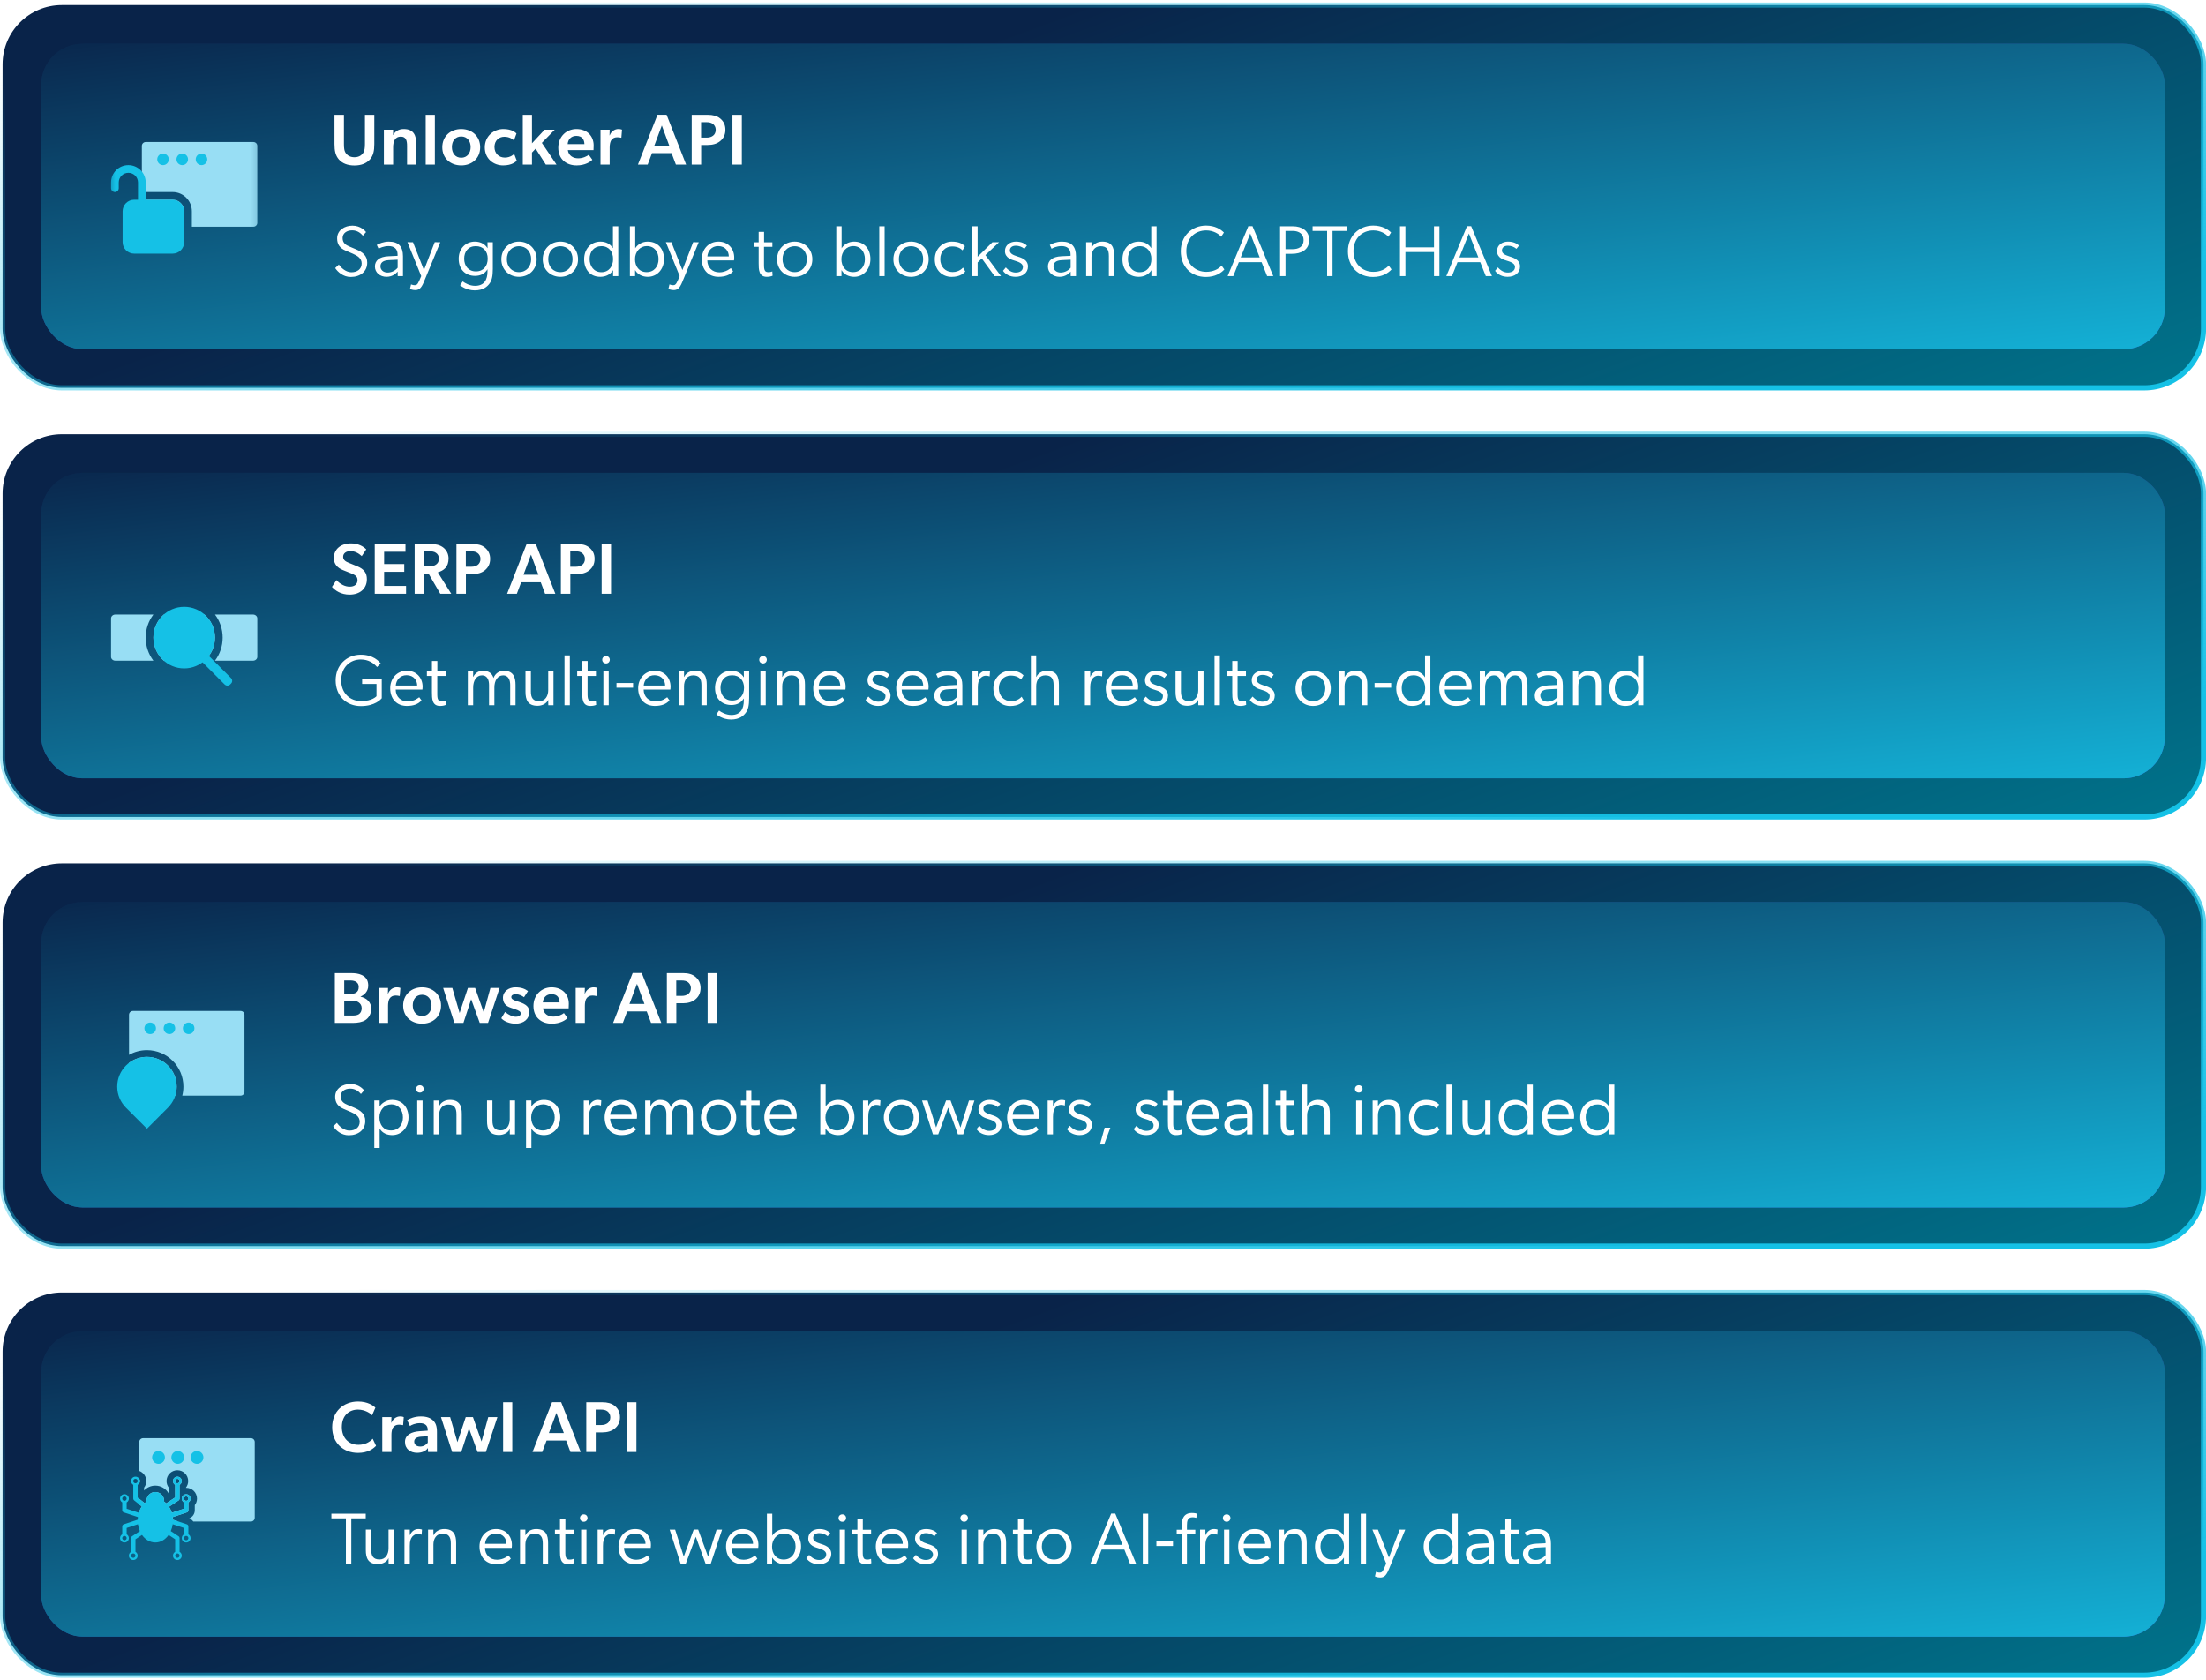 <svg width="277" height="211" viewBox="0 0 277 211" fill="none" xmlns="http://www.w3.org/2000/svg">
<rect x="0.324" y="0.638" width="276.362" height="48.064" rx="7.443" fill="url(#paint0_linear_8004_8622)"/>
<rect x="0.324" y="0.638" width="276.362" height="48.064" rx="7.443" stroke="url(#paint1_linear_8004_8622)" stroke-width="0.647"/>
<rect x="5.178" y="5.492" width="266.654" height="38.355" rx="5.178" fill="url(#paint2_linear_8004_8622)"/>
<rect x="5.178" y="5.492" width="266.654" height="38.355" rx="5.178" fill="url(#paint3_linear_8004_8622)"/>
<mask id="mask0_8004_8622" style="mask-type:alpha" maskUnits="userSpaceOnUse" x="13" y="15" width="20" height="20">
<rect x="13.463" y="15.177" width="19.33" height="19.33" fill="#F5EFEF"/>
</mask>
<g mask="url(#mask0_8004_8622)">
<path d="M21.678 25.084C22.479 25.084 23.128 25.733 23.128 26.533V28.467H18.295C18.029 28.467 17.812 28.25 17.812 27.983V25.084H21.678ZM31.827 17.835C32.093 17.835 32.31 18.052 32.31 18.319V27.983C32.31 28.25 32.093 28.467 31.827 28.467H24.094V26.533C24.094 25.199 23.013 24.117 21.678 24.117H17.812V18.319C17.812 18.052 18.029 17.835 18.295 17.835H31.827Z" fill="#98DEF4"/>
<path d="M19.745 20.01C19.745 19.609 20.069 19.285 20.47 19.285V19.285C20.87 19.285 21.195 19.609 21.195 20.01V20.01C21.195 20.41 20.87 20.735 20.47 20.735V20.735C20.069 20.735 19.745 20.41 19.745 20.01V20.01Z" fill="#15C1E6"/>
<path d="M22.161 20.01C22.161 19.609 22.486 19.285 22.886 19.285C23.286 19.285 23.611 19.609 23.611 20.01C23.611 20.41 23.286 20.735 22.886 20.735C22.486 20.735 22.161 20.41 22.161 20.01Z" fill="#15C1E6"/>
<path d="M24.578 20.01C24.578 19.609 24.902 19.285 25.302 19.285C25.703 19.285 26.027 19.609 26.027 20.01C26.027 20.41 25.703 20.735 25.302 20.735C24.902 20.735 24.578 20.41 24.578 20.01Z" fill="#15C1E6"/>
<path d="M15.396 26.534C15.396 25.733 16.045 25.084 16.846 25.084H21.678C22.479 25.084 23.128 25.733 23.128 26.534V30.4C23.128 31.2 22.479 31.849 21.678 31.849H16.846C16.045 31.849 15.396 31.2 15.396 30.4V26.534Z" fill="#15C1E6"/>
<path d="M18.295 27.5C18.295 26.966 18.728 26.534 19.262 26.534C19.796 26.534 20.228 26.966 20.228 27.5C20.228 28.034 19.796 28.467 19.262 28.467C18.728 28.467 18.295 28.034 18.295 27.5Z" fill="#15C1E6"/>
<path d="M18.779 27.5C18.779 27.233 18.995 27.017 19.262 27.017V27.017C19.529 27.017 19.745 27.233 19.745 27.5V29.433C19.745 29.7 19.529 29.916 19.262 29.916V29.916C18.995 29.916 18.779 29.7 18.779 29.433V27.5Z" fill="#15C1E6"/>
<path fill-rule="evenodd" clip-rule="evenodd" d="M18.295 22.909C18.295 21.708 17.322 20.735 16.12 20.735C14.919 20.735 13.946 21.708 13.946 22.909V23.634C13.946 23.901 14.162 24.117 14.429 24.117C14.696 24.117 14.912 23.901 14.912 23.634V22.909C14.912 22.242 15.453 21.701 16.12 21.701C16.788 21.701 17.329 22.242 17.329 22.909V25.567C17.329 25.834 17.545 26.05 17.812 26.05C18.079 26.05 18.295 25.834 18.295 25.567V22.909Z" fill="#15C1E6"/>
</g>
<path d="M47.004 14.418V18.087C47.004 18.921 46.886 19.528 46.451 20.027C46.025 20.507 45.373 20.779 44.503 20.779C43.633 20.779 42.981 20.507 42.555 20.027C42.12 19.528 42.002 18.921 42.002 18.087V14.418H43.189V18.051C43.189 18.532 43.207 18.957 43.452 19.274C43.678 19.564 44.032 19.746 44.503 19.746C44.983 19.746 45.327 19.564 45.554 19.274C45.799 18.957 45.826 18.532 45.826 18.051V14.418H47.004ZM51.115 18.323C51.115 17.671 50.997 17.154 50.326 17.154C49.611 17.154 49.366 17.752 49.366 18.486V20.67H48.206V16.284H49.366L49.357 16.946H49.384C49.62 16.484 50.063 16.203 50.698 16.203C51.957 16.203 52.274 17.018 52.274 18.069V20.67H51.115V18.323ZM53.456 14.418H54.607V20.67H53.456V14.418ZM57.922 20.77C56.572 20.77 55.539 19.882 55.539 18.495C55.539 17.109 56.572 16.203 57.922 16.203C59.264 16.203 60.297 17.109 60.297 18.495C60.297 19.882 59.264 20.77 57.922 20.77ZM59.1 18.468C59.1 17.716 58.666 17.136 57.922 17.136C57.161 17.136 56.745 17.716 56.745 18.468C56.745 19.22 57.161 19.809 57.922 19.809C58.666 19.809 59.1 19.22 59.1 18.468ZM64.564 19.329L64.891 20.181C64.8 20.262 64.347 20.77 63.178 20.77C61.982 20.77 60.877 19.945 60.877 18.513C60.877 17.073 62.018 16.203 63.196 16.203C64.302 16.203 64.737 16.647 64.854 16.765L64.537 17.634C64.401 17.508 64.012 17.172 63.332 17.172C62.643 17.172 62.091 17.653 62.091 18.459C62.091 19.265 62.643 19.791 63.395 19.791C64.147 19.791 64.564 19.329 64.564 19.329ZM67.26 18.667L66.798 19.157V20.67H65.647V14.418H66.798V17.997L68.384 16.284H69.662L68.04 17.942L69.879 20.67H68.538L67.26 18.667ZM71.297 18.849C71.406 19.546 71.941 19.882 72.602 19.882C73.191 19.882 73.717 19.619 73.925 19.438L74.378 20.063C74.134 20.317 73.472 20.77 72.403 20.77C71.08 20.77 70.102 19.963 70.102 18.55C70.102 17.145 71.125 16.203 72.376 16.203C73.726 16.203 74.541 17.091 74.541 18.26C74.541 18.486 74.523 18.849 74.523 18.849H71.297ZM72.367 17.064C71.678 17.064 71.316 17.544 71.279 18.097H73.382C73.364 17.616 73.182 17.064 72.367 17.064ZM75.402 16.284H76.553L76.534 16.991H76.562C76.734 16.52 77.169 16.203 77.64 16.203C77.939 16.203 78.102 16.284 78.102 16.284L78.021 17.29H77.966C77.839 17.254 77.64 17.236 77.486 17.236C77.142 17.236 76.879 17.381 76.716 17.662C76.607 17.879 76.553 18.178 76.553 18.513V20.67H75.402V16.284ZM84.323 19.229H81.868L81.324 20.67H80.101L82.556 14.409H83.698L86.153 20.67H84.867L84.323 19.229ZM82.158 18.287H84.033L83.1 15.759L82.158 18.287ZM86.852 14.418H88.863C89.488 14.418 90.032 14.545 90.431 14.88C90.838 15.215 91.083 15.659 91.083 16.293C91.083 16.928 90.838 17.381 90.431 17.716C90.032 18.051 89.488 18.205 88.863 18.205H88.038V20.67H86.852V14.418ZM88.718 17.281C89.081 17.281 89.325 17.191 89.525 17.046C89.724 16.901 89.869 16.647 89.869 16.293C89.869 15.949 89.697 15.695 89.497 15.55C89.298 15.405 89.053 15.342 88.691 15.342H88.029V17.281H88.718ZM91.968 14.418H93.146V20.67H91.968V14.418Z" fill="white"/>
<path d="M42.552 33.22C42.824 33.637 43.449 34.19 44.119 34.19C44.871 34.19 45.415 33.791 45.415 33.084C45.415 32.432 44.889 32.115 44.31 31.861L43.385 31.462C42.688 31.163 42.334 30.701 42.334 29.94C42.334 28.889 43.295 28.336 44.255 28.336C45.297 28.336 45.859 29.007 45.968 29.143L45.569 29.596C45.297 29.279 44.88 28.925 44.219 28.925C43.548 28.925 43.023 29.279 43.023 29.895C43.023 30.547 43.476 30.792 43.893 30.964L44.745 31.326C45.506 31.653 46.113 32.087 46.113 32.985C46.113 34.09 45.252 34.779 44.038 34.779C43.086 34.779 42.407 34.144 42.09 33.664L42.552 33.22ZM49.942 34.67L49.933 34.108C49.77 34.289 49.344 34.761 48.537 34.761C47.731 34.761 47.079 34.244 47.079 33.465C47.079 32.74 47.613 32.233 48.773 32.178L49.924 32.124V31.933C49.924 31.218 49.444 30.901 48.8 30.901C48.166 30.901 47.658 31.154 47.541 31.236L47.314 30.756C47.595 30.592 48.157 30.339 48.827 30.339C50.069 30.339 50.603 30.982 50.603 32.178V34.67H49.942ZM49.933 32.613L48.827 32.667C48.039 32.704 47.776 33.021 47.776 33.456C47.776 33.882 48.13 34.226 48.673 34.226C49.253 34.226 49.733 33.891 49.933 33.619V32.613ZM52.895 34.67L51.164 30.411L51.862 30.42L53.239 33.918L54.589 30.411L55.287 30.42L53.212 35.44C52.886 36.219 52.596 36.428 52.142 36.428C51.762 36.428 51.481 36.283 51.481 36.283L51.617 35.712C51.617 35.712 51.852 35.812 52.043 35.812C52.26 35.812 52.414 35.803 52.659 35.223L52.895 34.67ZM61.215 33.836H61.197C60.889 34.344 60.372 34.643 59.647 34.643C58.524 34.643 57.599 33.909 57.599 32.495C57.599 31.163 58.524 30.339 59.629 30.339C60.408 30.339 60.943 30.71 61.206 31.154H61.224L61.215 30.42H61.885V33.764C61.885 34.715 61.749 35.223 61.478 35.594C61.206 35.975 60.689 36.464 59.611 36.464C58.542 36.464 57.835 35.866 57.772 35.821L58.107 35.34C58.388 35.558 58.986 35.893 59.647 35.893C60.816 35.893 61.215 35.132 61.215 34.072V33.836ZM59.765 34.081C60.735 34.081 61.242 33.374 61.242 32.486C61.242 31.517 60.662 30.91 59.747 30.91C58.786 30.91 58.288 31.607 58.288 32.486C58.288 33.374 58.805 34.081 59.765 34.081ZM65.166 34.761C63.925 34.761 62.955 33.864 62.955 32.559C62.955 31.263 63.925 30.339 65.166 30.339C66.407 30.339 67.386 31.263 67.386 32.559C67.386 33.864 66.407 34.761 65.166 34.761ZM65.166 34.172C66.108 34.172 66.697 33.447 66.697 32.541C66.697 31.625 66.108 30.919 65.166 30.919C64.224 30.919 63.644 31.625 63.644 32.541C63.644 33.447 64.224 34.172 65.166 34.172ZM70.362 34.761C69.121 34.761 68.151 33.864 68.151 32.559C68.151 31.263 69.121 30.339 70.362 30.339C71.604 30.339 72.582 31.263 72.582 32.559C72.582 33.864 71.604 34.761 70.362 34.761ZM70.362 34.172C71.305 34.172 71.894 33.447 71.894 32.541C71.894 31.625 71.305 30.919 70.362 30.919C69.42 30.919 68.84 31.625 68.84 32.541C68.84 33.447 69.42 34.172 70.362 34.172ZM76.981 34.67V33.936H76.972C76.664 34.443 76.093 34.761 75.377 34.761C74.082 34.761 73.348 33.827 73.348 32.55C73.348 31.29 74.163 30.339 75.414 30.339C76.066 30.339 76.637 30.638 76.945 31.145H76.963V28.418H77.634V34.67H76.981ZM75.513 34.181C76.456 34.181 76.981 33.447 76.981 32.532C76.981 31.607 76.456 30.91 75.513 30.91C74.58 30.91 74.036 31.598 74.036 32.523C74.036 33.438 74.58 34.181 75.513 34.181ZM79.092 34.67V28.418H79.762V31.163H79.771C80.007 30.765 80.569 30.339 81.321 30.339C82.626 30.339 83.378 31.272 83.378 32.532C83.378 33.791 82.526 34.761 81.339 34.761C80.714 34.761 80.088 34.507 79.762 33.936H79.744V34.67H79.092ZM81.194 34.172C82.136 34.172 82.689 33.456 82.689 32.541C82.689 31.616 82.154 30.901 81.212 30.901C80.36 30.901 79.735 31.616 79.735 32.541C79.735 33.456 80.252 34.172 81.194 34.172ZM85.34 34.67L83.609 30.411L84.307 30.42L85.684 33.918L87.034 30.411L87.732 30.42L85.657 35.44C85.331 36.219 85.041 36.428 84.588 36.428C84.207 36.428 83.926 36.283 83.926 36.283L84.062 35.712C84.062 35.712 84.298 35.812 84.488 35.812C84.706 35.812 84.86 35.803 85.104 35.223L85.34 34.67ZM92.055 34.063C91.665 34.525 91.049 34.761 90.216 34.761C88.965 34.761 88.123 33.9 88.123 32.532C88.123 31.326 88.947 30.339 90.216 30.339C91.385 30.339 92.191 31.181 92.191 32.35C92.191 32.504 92.164 32.704 92.164 32.704H88.811C88.82 33.583 89.427 34.199 90.333 34.199C91.167 34.199 91.765 33.664 91.765 33.664L92.055 34.063ZM91.511 32.196C91.511 31.598 91.122 30.91 90.188 30.901C89.337 30.892 88.875 31.535 88.82 32.196H91.511ZM97.009 34.625C96.81 34.715 96.565 34.761 96.275 34.761C95.261 34.761 95.261 33.809 95.261 33.039V30.991H94.626V30.429H95.261V29.116H95.94V30.429H96.982V30.991H95.931V33.175C95.931 33.519 95.931 33.818 96.067 34.017C96.139 34.126 96.303 34.181 96.502 34.181C96.765 34.181 96.973 34.081 96.973 34.081L97.009 34.625ZM99.781 34.761C98.54 34.761 97.57 33.864 97.57 32.559C97.57 31.263 98.54 30.339 99.781 30.339C101.023 30.339 102.001 31.263 102.001 32.559C102.001 33.864 101.023 34.761 99.781 34.761ZM99.781 34.172C100.724 34.172 101.313 33.447 101.313 32.541C101.313 31.625 100.724 30.919 99.781 30.919C98.839 30.919 98.259 31.625 98.259 32.541C98.259 33.447 98.839 34.172 99.781 34.172ZM105.007 34.67V28.418H105.677V31.163H105.686C105.922 30.765 106.484 30.339 107.236 30.339C108.541 30.339 109.293 31.272 109.293 32.532C109.293 33.791 108.441 34.761 107.254 34.761C106.629 34.761 106.004 34.507 105.677 33.936H105.659V34.67H105.007ZM107.109 34.172C108.051 34.172 108.604 33.456 108.604 32.541C108.604 31.616 108.069 30.901 107.127 30.901C106.275 30.901 105.65 31.616 105.65 32.541C105.65 33.456 106.167 34.172 107.109 34.172ZM110.407 34.67V28.418H111.077V34.67H110.407ZM114.39 34.761C113.149 34.761 112.179 33.864 112.179 32.559C112.179 31.263 113.149 30.339 114.39 30.339C115.632 30.339 116.61 31.263 116.61 32.559C116.61 33.864 115.632 34.761 114.39 34.761ZM114.39 34.172C115.332 34.172 115.921 33.447 115.921 32.541C115.921 31.625 115.332 30.919 114.39 30.919C113.448 30.919 112.868 31.625 112.868 32.541C112.868 33.447 113.448 34.172 114.39 34.172ZM121.208 34.09C121.009 34.316 120.556 34.77 119.487 34.77C118.345 34.77 117.376 33.954 117.376 32.55C117.376 31.209 118.399 30.339 119.523 30.339C120.465 30.339 120.873 30.647 121.163 30.91L120.864 31.435C120.583 31.172 120.212 30.946 119.55 30.946C118.726 30.946 118.064 31.562 118.064 32.541C118.064 33.51 118.717 34.163 119.614 34.163C120.493 34.163 120.918 33.601 120.918 33.601L121.208 34.09ZM122.755 32.957V34.67H122.084V28.418H122.755V32.242L124.612 30.42H125.446L123.733 32.033L125.691 34.67H124.884L123.28 32.459L122.755 32.957ZM126.296 33.583C126.704 34.045 127.13 34.226 127.538 34.226C128 34.226 128.444 34.027 128.444 33.519C128.444 33.012 127.728 32.84 127.402 32.731C127.094 32.631 126.187 32.423 126.187 31.526C126.187 30.747 126.867 30.339 127.556 30.339C128.244 30.339 128.652 30.565 128.951 30.837L128.625 31.245C128.326 30.991 127.936 30.855 127.556 30.855C127.112 30.855 126.804 31.064 126.804 31.462C126.804 31.852 127.238 32.033 127.71 32.187C128.136 32.332 129.078 32.55 129.078 33.465C129.078 34.28 128.398 34.761 127.519 34.761C126.822 34.761 126.26 34.462 125.943 34.008L126.296 33.583ZM134.447 34.67L134.438 34.108C134.275 34.289 133.849 34.761 133.043 34.761C132.236 34.761 131.584 34.244 131.584 33.465C131.584 32.74 132.118 32.233 133.278 32.178L134.429 32.124V31.933C134.429 31.218 133.949 30.901 133.305 30.901C132.671 30.901 132.164 31.154 132.046 31.236L131.819 30.756C132.1 30.592 132.662 30.339 133.333 30.339C134.574 30.339 135.109 30.982 135.109 32.178V34.67H134.447ZM134.438 32.613L133.333 32.667C132.544 32.704 132.282 33.021 132.282 33.456C132.282 33.882 132.635 34.226 133.179 34.226C133.758 34.226 134.239 33.891 134.438 33.619V32.613ZM138.403 30.339C139.617 30.339 139.907 31.082 139.907 32.097V34.67H139.237V32.142C139.237 31.354 138.983 30.919 138.195 30.919C137.434 30.919 137.053 31.544 137.053 32.278V34.67H136.382V30.42H137.053V31.109H137.08C137.27 30.656 137.796 30.339 138.403 30.339ZM144.577 34.67V33.936H144.568C144.26 34.443 143.689 34.761 142.973 34.761C141.677 34.761 140.943 33.827 140.943 32.55C140.943 31.29 141.759 30.339 143.009 30.339C143.662 30.339 144.233 30.638 144.541 31.145H144.559V28.418H145.229V34.67H144.577ZM143.109 34.181C144.051 34.181 144.577 33.447 144.577 32.532C144.577 31.607 144.051 30.91 143.109 30.91C142.176 30.91 141.632 31.598 141.632 32.523C141.632 33.438 142.176 34.181 143.109 34.181ZM153.739 33.836C153.322 34.298 152.579 34.779 151.419 34.779C149.562 34.779 148.266 33.483 148.266 31.553C148.266 29.632 149.662 28.327 151.447 28.327C152.57 28.327 153.286 28.798 153.685 29.197L153.34 29.732C153.06 29.369 152.335 28.934 151.465 28.934C149.997 28.934 148.964 29.985 148.964 31.535C148.964 33.084 150.024 34.135 151.465 34.135C152.307 34.135 152.96 33.827 153.395 33.356L153.739 33.836ZM159.11 34.67L158.413 32.921H155.558L154.861 34.67H154.154L156.754 28.4H157.271L159.881 34.67H159.11ZM158.177 32.323L156.99 29.324L155.794 32.323H158.177ZM160.738 34.67V28.418H162.36C163.438 28.418 164.39 28.952 164.39 30.139C164.39 31.408 163.348 31.87 162.242 31.87H161.418V34.67H160.738ZM162.297 31.29C163.049 31.29 163.692 31 163.692 30.148C163.692 29.387 163.121 28.998 162.333 28.998H161.418V31.29H162.297ZM166.643 34.67V28.998H164.822V28.418H169.135V28.998H167.323V34.67H166.643ZM174.728 33.836C174.311 34.298 173.568 34.779 172.408 34.779C170.551 34.779 169.255 33.483 169.255 31.553C169.255 29.632 170.65 28.327 172.435 28.327C173.559 28.327 174.275 28.798 174.673 29.197L174.329 29.732C174.048 29.369 173.323 28.934 172.453 28.934C170.986 28.934 169.953 29.985 169.953 31.535C169.953 33.084 171.013 34.135 172.453 34.135C173.296 34.135 173.949 33.827 174.383 33.356L174.728 33.836ZM180.064 34.67V31.653H176.476V34.67H175.796V28.418H176.476V31.064H180.064V28.418H180.743V34.67H180.064ZM186.57 34.67L185.872 32.921H183.018L182.32 34.67H181.613L184.214 28.4H184.73L187.34 34.67H186.57ZM185.636 32.323L184.449 29.324L183.253 32.323H185.636ZM188.088 33.583C188.495 34.045 188.921 34.226 189.329 34.226C189.791 34.226 190.235 34.027 190.235 33.519C190.235 33.012 189.519 32.84 189.193 32.731C188.885 32.631 187.979 32.423 187.979 31.526C187.979 30.747 188.658 30.339 189.347 30.339C190.036 30.339 190.443 30.565 190.742 30.837L190.416 31.245C190.117 30.991 189.728 30.855 189.347 30.855C188.903 30.855 188.595 31.064 188.595 31.462C188.595 31.852 189.03 32.033 189.501 32.187C189.927 32.332 190.869 32.55 190.869 33.465C190.869 34.28 190.19 34.761 189.311 34.761C188.613 34.761 188.051 34.462 187.734 34.008L188.088 33.583Z" fill="white"/>
<rect x="0.324" y="54.527" width="276.362" height="48.064" rx="7.443" fill="url(#paint4_linear_8004_8622)"/>
<rect x="0.324" y="54.527" width="276.362" height="48.064" rx="7.443" stroke="url(#paint5_linear_8004_8622)" stroke-width="0.647"/>
<rect x="5.178" y="59.381" width="266.654" height="38.355" rx="5.178" fill="url(#paint6_linear_8004_8622)"/>
<rect x="5.178" y="59.381" width="266.654" height="38.355" rx="5.178" fill="url(#paint7_linear_8004_8622)"/>
<g filter="url(#filter0_d_8004_8622)">
<path d="M19.261 75.832C18.654 76.639 18.295 77.643 18.295 78.731C18.295 79.819 18.654 80.823 19.261 81.63H14.486C14.187 81.63 13.946 81.414 13.946 81.147V76.315C13.946 76.048 14.187 75.832 14.486 75.832H19.261ZM25.683 75.832C26.486 76.54 26.993 77.576 26.993 78.731C26.993 79.886 26.486 80.922 25.683 81.63H20.572C19.768 80.922 19.261 79.886 19.261 78.731C19.261 77.576 19.768 76.54 20.572 75.832H25.683ZM31.769 75.832C32.067 75.832 32.309 76.048 32.309 76.315V81.147C32.309 81.414 32.067 81.63 31.769 81.63H26.994C27.601 80.823 27.96 79.819 27.96 78.731C27.96 77.643 27.601 76.639 26.994 75.832H31.769Z" fill="#98DEF4"/>
<path d="M26.994 78.731C26.994 80.866 25.263 82.597 23.128 82.597C20.992 82.597 19.262 80.866 19.262 78.731C19.262 76.596 20.992 74.865 23.128 74.865C25.263 74.865 26.994 76.596 26.994 78.731Z" fill="#15C1E6"/>
<path d="M24.548 80.269C24.359 80.457 24.359 80.763 24.548 80.952L28.213 84.617C28.402 84.806 28.708 84.806 28.897 84.618L29.015 84.5C29.203 84.311 29.203 84.005 29.015 83.816L25.349 80.151C25.16 79.962 24.855 79.962 24.666 80.151L24.548 80.269Z" fill="#15C1E6"/>
</g>
<path d="M44.847 71.106C45.726 71.469 46.07 71.958 46.07 72.737C46.07 73.897 45.218 74.667 43.895 74.667C42.826 74.667 42.092 74.169 41.685 73.698L42.246 72.846C42.736 73.38 43.325 73.671 43.914 73.671C44.494 73.671 44.892 73.39 44.892 72.846C44.892 72.357 44.566 72.194 44.032 71.976L43.053 71.586C42.373 71.315 41.92 70.834 41.92 70.073C41.92 68.986 42.772 68.234 44.086 68.234C44.974 68.234 45.617 68.605 45.989 68.986L45.427 69.829C45.028 69.466 44.548 69.203 44.013 69.203C43.497 69.203 43.089 69.457 43.089 69.919C43.089 70.372 43.479 70.544 43.805 70.68L44.847 71.106ZM47.058 68.306H50.918V69.285H48.236V70.834H50.764V71.804H48.236V73.58H50.99V74.558H47.058V68.306ZM53.808 72.021H53.246V74.558H52.068V68.306H54.08C54.741 68.306 55.267 68.451 55.656 68.75C56.046 69.049 56.327 69.53 56.327 70.128C56.327 71.206 55.738 71.641 54.977 71.876L56.662 74.558H55.285L53.808 72.021ZM53.853 71.097C54.234 71.097 54.524 71.07 54.75 70.898C54.986 70.726 55.113 70.517 55.113 70.164C55.113 69.82 54.986 69.593 54.75 69.43C54.524 69.258 54.234 69.231 53.853 69.231H53.237V71.097H53.853ZM57.317 68.306H59.329C59.954 68.306 60.498 68.433 60.896 68.769C61.304 69.104 61.549 69.548 61.549 70.182C61.549 70.816 61.304 71.269 60.896 71.605C60.498 71.94 59.954 72.094 59.329 72.094H58.504V74.558H57.317V68.306ZM59.184 71.17C59.546 71.17 59.791 71.079 59.99 70.934C60.19 70.789 60.335 70.535 60.335 70.182C60.335 69.838 60.162 69.584 59.963 69.439C59.764 69.294 59.519 69.231 59.157 69.231H58.495V71.17H59.184ZM67.9 73.118H65.445L64.901 74.558H63.678L66.133 68.297H67.275L69.73 74.558H68.444L67.9 73.118ZM65.734 72.175H67.61L66.677 69.647L65.734 72.175ZM70.428 68.306H72.44C73.065 68.306 73.609 68.433 74.008 68.769C74.415 69.104 74.66 69.548 74.66 70.182C74.66 70.816 74.415 71.269 74.008 71.605C73.609 71.94 73.065 72.094 72.44 72.094H71.615V74.558H70.428V68.306ZM72.295 71.17C72.657 71.17 72.902 71.079 73.102 70.934C73.301 70.789 73.446 70.535 73.446 70.182C73.446 69.838 73.274 69.584 73.074 69.439C72.875 69.294 72.63 69.231 72.268 69.231H71.606V71.17H72.295ZM75.545 68.306H76.723V74.558H75.545V68.306Z" fill="white"/>
<path d="M47.277 85.885H45.473V85.306H47.938V87.68C47.829 87.816 47.095 88.667 45.319 88.667C43.48 88.667 42.148 87.38 42.148 85.432C42.148 83.53 43.525 82.216 45.301 82.216C46.887 82.216 47.576 83.049 47.811 83.303L47.349 83.765C46.932 83.276 46.28 82.814 45.301 82.814C43.933 82.814 42.846 83.811 42.846 85.432C42.846 87.063 43.969 88.042 45.365 88.042C46.76 88.042 47.277 87.426 47.277 87.426V85.885ZM52.931 87.951C52.541 88.413 51.925 88.649 51.092 88.649C49.841 88.649 48.999 87.788 48.999 86.42C48.999 85.215 49.823 84.227 51.092 84.227C52.261 84.227 53.067 85.07 53.067 86.239C53.067 86.393 53.04 86.592 53.04 86.592H49.687C49.696 87.471 50.303 88.087 51.209 88.087C52.043 88.087 52.641 87.553 52.641 87.553L52.931 87.951ZM52.387 86.085C52.387 85.487 51.998 84.798 51.065 84.789C50.213 84.78 49.751 85.423 49.696 86.085H52.387ZM55.99 88.513C55.79 88.604 55.546 88.649 55.256 88.649C54.241 88.649 54.241 87.698 54.241 86.927V84.88H53.607V84.318H54.241V83.004H54.92V84.318H55.962V84.88H54.911V87.063C54.911 87.408 54.911 87.707 55.047 87.906C55.12 88.015 55.283 88.069 55.482 88.069C55.745 88.069 55.953 87.969 55.953 87.969L55.99 88.513ZM61.971 85.142C62.153 84.617 62.66 84.227 63.258 84.227C64.499 84.227 64.735 85.106 64.735 85.994V88.558H64.064V86.03C64.064 85.514 63.928 84.807 63.167 84.807C62.47 84.807 62.08 85.487 62.08 86.32V88.558H61.41V86.03C61.41 85.514 61.274 84.807 60.512 84.807C59.815 84.807 59.416 85.487 59.416 86.32V88.558H58.745V84.309H59.416L59.407 84.988H59.434C59.643 84.553 60.087 84.227 60.603 84.227C61.437 84.227 61.817 84.617 61.971 85.142ZM68.839 84.3H69.5V88.558H68.848L68.839 87.879C68.648 88.332 68.105 88.631 67.498 88.631C66.283 88.631 65.984 87.888 65.984 86.873V84.3H66.664V86.828C66.664 87.616 66.918 88.051 67.706 88.051C68.467 88.051 68.839 87.399 68.839 86.656V84.3ZM70.882 88.558V82.306H71.553V88.558H70.882ZM74.857 88.513C74.657 88.604 74.413 88.649 74.123 88.649C73.108 88.649 73.108 87.698 73.108 86.927V84.88H72.474V84.318H73.108V83.004H73.788V84.318H74.83V84.88H73.779V87.063C73.779 87.408 73.779 87.707 73.915 87.906C73.987 88.015 74.15 88.069 74.349 88.069C74.612 88.069 74.821 87.969 74.821 87.969L74.857 88.513ZM76.569 82.85C76.56 83.113 76.369 83.312 76.097 83.312C75.817 83.312 75.617 83.113 75.617 82.85C75.617 82.587 75.817 82.388 76.097 82.388C76.369 82.388 76.569 82.587 76.569 82.85ZM75.762 88.558V84.309H76.433V88.558H75.762ZM77.408 86.357V85.768H79.492V86.357H77.408ZM84.062 87.951C83.673 88.413 83.056 88.649 82.223 88.649C80.972 88.649 80.13 87.788 80.13 86.42C80.13 85.215 80.954 84.227 82.223 84.227C83.392 84.227 84.198 85.07 84.198 86.239C84.198 86.393 84.171 86.592 84.171 86.592H80.818C80.827 87.471 81.434 88.087 82.341 88.087C83.174 88.087 83.772 87.553 83.772 87.553L84.062 87.951ZM83.519 86.085C83.519 85.487 83.129 84.798 82.196 84.789C81.344 84.78 80.882 85.423 80.827 86.085H83.519ZM87.239 84.227C88.453 84.227 88.743 84.97 88.743 85.985V88.558H88.072V86.03C88.072 85.242 87.819 84.807 87.03 84.807C86.269 84.807 85.888 85.432 85.888 86.166V88.558H85.218V84.309H85.888V84.998H85.916C86.106 84.544 86.632 84.227 87.239 84.227ZM93.394 87.725H93.376C93.068 88.232 92.552 88.531 91.827 88.531C90.703 88.531 89.779 87.797 89.779 86.384C89.779 85.052 90.703 84.227 91.809 84.227C92.588 84.227 93.123 84.599 93.385 85.043H93.403L93.394 84.309H94.065V87.652C94.065 88.604 93.929 89.111 93.657 89.483C93.385 89.863 92.869 90.353 91.79 90.353C90.721 90.353 90.015 89.754 89.951 89.709L90.286 89.229C90.567 89.447 91.165 89.782 91.827 89.782C92.996 89.782 93.394 89.021 93.394 87.96V87.725ZM91.945 87.969C92.914 87.969 93.421 87.263 93.421 86.375C93.421 85.405 92.842 84.798 91.927 84.798C90.966 84.798 90.468 85.496 90.468 86.375C90.468 87.263 90.984 87.969 91.945 87.969ZM96.285 82.85C96.276 83.113 96.086 83.312 95.814 83.312C95.533 83.312 95.334 83.113 95.334 82.85C95.334 82.587 95.533 82.388 95.814 82.388C96.086 82.388 96.285 82.587 96.285 82.85ZM95.479 88.558V84.309H96.149V88.558H95.479ZM99.571 84.227C100.785 84.227 101.075 84.97 101.075 85.985V88.558H100.405V86.03C100.405 85.242 100.151 84.807 99.363 84.807C98.602 84.807 98.221 85.432 98.221 86.166V88.558H97.55V84.309H98.221V84.998H98.248C98.439 84.544 98.964 84.227 99.571 84.227ZM106.044 87.951C105.654 88.413 105.038 88.649 104.205 88.649C102.954 88.649 102.112 87.788 102.112 86.42C102.112 85.215 102.936 84.227 104.205 84.227C105.374 84.227 106.18 85.07 106.18 86.239C106.18 86.393 106.153 86.592 106.153 86.592H102.8C102.809 87.471 103.416 88.087 104.322 88.087C105.156 88.087 105.754 87.553 105.754 87.553L106.044 87.951ZM105.5 86.085C105.5 85.487 105.111 84.798 104.178 84.789C103.326 84.78 102.864 85.423 102.809 86.085H105.5ZM109.041 87.471C109.449 87.933 109.875 88.115 110.283 88.115C110.745 88.115 111.189 87.915 111.189 87.408C111.189 86.9 110.473 86.728 110.147 86.619C109.839 86.52 108.933 86.311 108.933 85.414C108.933 84.635 109.612 84.227 110.301 84.227C110.989 84.227 111.397 84.454 111.696 84.726L111.37 85.133C111.071 84.88 110.681 84.744 110.301 84.744C109.857 84.744 109.549 84.952 109.549 85.351C109.549 85.74 109.984 85.922 110.455 86.076C110.881 86.221 111.823 86.438 111.823 87.353C111.823 88.169 111.143 88.649 110.264 88.649C109.567 88.649 109.005 88.35 108.688 87.897L109.041 87.471ZM116.465 87.951C116.076 88.413 115.46 88.649 114.626 88.649C113.376 88.649 112.533 87.788 112.533 86.42C112.533 85.215 113.357 84.227 114.626 84.227C115.795 84.227 116.601 85.07 116.601 86.239C116.601 86.393 116.574 86.592 116.574 86.592H113.221C113.231 87.471 113.838 88.087 114.744 88.087C115.577 88.087 116.175 87.553 116.175 87.553L116.465 87.951ZM115.922 86.085C115.922 85.487 115.532 84.798 114.599 84.789C113.747 84.78 113.285 85.423 113.231 86.085H115.922ZM120.174 88.558L120.165 87.997C120.002 88.178 119.576 88.649 118.77 88.649C117.963 88.649 117.311 88.133 117.311 87.353C117.311 86.629 117.846 86.121 119.005 86.067L120.156 86.012V85.822C120.156 85.106 119.676 84.789 119.033 84.789C118.398 84.789 117.891 85.043 117.773 85.124L117.547 84.644C117.827 84.481 118.389 84.227 119.06 84.227C120.301 84.227 120.836 84.871 120.836 86.067V88.558H120.174ZM120.165 86.502L119.06 86.556C118.271 86.592 118.009 86.909 118.009 87.344C118.009 87.77 118.362 88.115 118.906 88.115C119.486 88.115 119.966 87.779 120.165 87.507V86.502ZM122.11 88.558V84.309H122.78V85.034C122.979 84.517 123.387 84.227 123.858 84.227C124.139 84.227 124.311 84.3 124.311 84.3L124.266 84.934C124.266 84.934 124.248 84.934 124.239 84.934C124.094 84.871 123.904 84.853 123.777 84.853C123.387 84.853 123.133 85.124 123.061 85.224C122.889 85.469 122.78 85.713 122.78 86.357V88.558H122.11ZM128.566 87.979C128.366 88.205 127.913 88.658 126.844 88.658C125.702 88.658 124.733 87.843 124.733 86.438C124.733 85.097 125.757 84.227 126.88 84.227C127.823 84.227 128.23 84.535 128.52 84.798L128.221 85.324C127.94 85.061 127.569 84.834 126.907 84.834C126.083 84.834 125.421 85.451 125.421 86.429C125.421 87.399 126.074 88.051 126.971 88.051C127.85 88.051 128.276 87.489 128.276 87.489L128.566 87.979ZM131.462 84.227C132.676 84.227 132.966 84.97 132.966 85.985V88.558H132.296V86.03C132.296 85.242 132.042 84.807 131.254 84.807C130.493 84.807 130.112 85.432 130.112 86.166V88.558H129.442V82.306H130.112V84.998H130.139C130.33 84.544 130.855 84.227 131.462 84.227ZM136.223 88.558V84.309H136.893V85.034C137.093 84.517 137.5 84.227 137.972 84.227C138.253 84.227 138.425 84.3 138.425 84.3L138.379 84.934C138.379 84.934 138.361 84.934 138.352 84.934C138.207 84.871 138.017 84.853 137.89 84.853C137.5 84.853 137.247 85.124 137.174 85.224C137.002 85.469 136.893 85.713 136.893 86.357V88.558H136.223ZM142.778 87.951C142.389 88.413 141.773 88.649 140.939 88.649C139.689 88.649 138.846 87.788 138.846 86.42C138.846 85.215 139.671 84.227 140.939 84.227C142.108 84.227 142.914 85.07 142.914 86.239C142.914 86.393 142.887 86.592 142.887 86.592H139.535C139.544 87.471 140.151 88.087 141.057 88.087C141.891 88.087 142.489 87.553 142.489 87.553L142.778 87.951ZM142.235 86.085C142.235 85.487 141.845 84.798 140.912 84.789C140.06 84.78 139.598 85.423 139.544 86.085H142.235ZM143.88 87.471C144.288 87.933 144.714 88.115 145.121 88.115C145.583 88.115 146.027 87.915 146.027 87.408C146.027 86.9 145.312 86.728 144.985 86.619C144.677 86.52 143.771 86.311 143.771 85.414C143.771 84.635 144.451 84.227 145.139 84.227C145.828 84.227 146.236 84.454 146.535 84.726L146.209 85.133C145.91 84.88 145.52 84.744 145.139 84.744C144.695 84.744 144.387 84.952 144.387 85.351C144.387 85.74 144.822 85.922 145.293 86.076C145.719 86.221 146.662 86.438 146.662 87.353C146.662 88.169 145.982 88.649 145.103 88.649C144.405 88.649 143.844 88.35 143.527 87.897L143.88 87.471ZM150.461 84.3H151.123V88.558H150.47L150.461 87.879C150.271 88.332 149.727 88.631 149.12 88.631C147.906 88.631 147.607 87.888 147.607 86.873V84.3H148.287V86.828C148.287 87.616 148.54 88.051 149.329 88.051C150.09 88.051 150.461 87.399 150.461 86.656V84.3ZM152.505 88.558V82.306H153.176V88.558H152.505ZM156.48 88.513C156.28 88.604 156.036 88.649 155.746 88.649C154.731 88.649 154.731 87.698 154.731 86.927V84.88H154.097V84.318H154.731V83.004H155.41V84.318H156.452V84.88H155.401V87.063C155.401 87.408 155.401 87.707 155.537 87.906C155.61 88.015 155.773 88.069 155.972 88.069C156.235 88.069 156.443 87.969 156.443 87.969L156.48 88.513ZM157.285 87.471C157.693 87.933 158.119 88.115 158.527 88.115C158.989 88.115 159.433 87.915 159.433 87.408C159.433 86.9 158.717 86.728 158.391 86.619C158.083 86.52 157.177 86.311 157.177 85.414C157.177 84.635 157.856 84.227 158.545 84.227C159.233 84.227 159.641 84.454 159.94 84.726L159.614 85.133C159.315 84.88 158.925 84.744 158.545 84.744C158.101 84.744 157.793 84.952 157.793 85.351C157.793 85.74 158.228 85.922 158.699 86.076C159.125 86.221 160.067 86.438 160.067 87.353C160.067 88.169 159.387 88.649 158.509 88.649C157.811 88.649 157.249 88.35 156.932 87.897L157.285 87.471ZM164.884 88.649C163.642 88.649 162.673 87.752 162.673 86.447C162.673 85.151 163.642 84.227 164.884 84.227C166.125 84.227 167.104 85.151 167.104 86.447C167.104 87.752 166.125 88.649 164.884 88.649ZM164.884 88.06C165.826 88.06 166.415 87.335 166.415 86.429C166.415 85.514 165.826 84.807 164.884 84.807C163.941 84.807 163.361 85.514 163.361 86.429C163.361 87.335 163.941 88.06 164.884 88.06ZM170.189 84.227C171.403 84.227 171.693 84.97 171.693 85.985V88.558H171.022V86.03C171.022 85.242 170.769 84.807 169.98 84.807C169.219 84.807 168.839 85.432 168.839 86.166V88.558H168.168V84.309H168.839V84.998H168.866C169.056 84.544 169.582 84.227 170.189 84.227ZM172.602 86.357V85.768H174.686V86.357H172.602ZM178.957 88.558V87.825H178.948C178.64 88.332 178.069 88.649 177.353 88.649C176.058 88.649 175.324 87.716 175.324 86.438C175.324 85.179 176.139 84.227 177.39 84.227C178.042 84.227 178.613 84.526 178.921 85.034H178.939V82.306H179.61V88.558H178.957ZM177.489 88.069C178.432 88.069 178.957 87.335 178.957 86.42C178.957 85.496 178.432 84.798 177.489 84.798C176.556 84.798 176.012 85.487 176.012 86.411C176.012 87.326 176.556 88.069 177.489 88.069ZM184.656 87.951C184.266 88.413 183.65 88.649 182.817 88.649C181.566 88.649 180.724 87.788 180.724 86.42C180.724 85.215 181.548 84.227 182.817 84.227C183.986 84.227 184.792 85.07 184.792 86.239C184.792 86.393 184.765 86.592 184.765 86.592H181.412C181.421 87.471 182.028 88.087 182.935 88.087C183.768 88.087 184.366 87.553 184.366 87.553L184.656 87.951ZM184.112 86.085C184.112 85.487 183.723 84.798 182.79 84.789C181.938 84.78 181.476 85.423 181.421 86.085H184.112ZM189.038 85.142C189.219 84.617 189.726 84.227 190.324 84.227C191.566 84.227 191.801 85.106 191.801 85.994V88.558H191.131V86.03C191.131 85.514 190.995 84.807 190.234 84.807C189.536 84.807 189.146 85.487 189.146 86.32V88.558H188.476V86.03C188.476 85.514 188.34 84.807 187.579 84.807C186.881 84.807 186.482 85.487 186.482 86.32V88.558H185.812V84.309H186.482L186.473 84.988H186.501C186.709 84.553 187.153 84.227 187.669 84.227C188.503 84.227 188.884 84.617 189.038 85.142ZM195.579 88.558L195.57 87.997C195.407 88.178 194.981 88.649 194.174 88.649C193.368 88.649 192.716 88.133 192.716 87.353C192.716 86.629 193.25 86.121 194.41 86.067L195.561 86.012V85.822C195.561 85.106 195.08 84.789 194.437 84.789C193.803 84.789 193.295 85.043 193.178 85.124L192.951 84.644C193.232 84.481 193.794 84.227 194.464 84.227C195.706 84.227 196.24 84.871 196.24 86.067V88.558H195.579ZM195.57 86.502L194.464 86.556C193.676 86.592 193.413 86.909 193.413 87.344C193.413 87.77 193.767 88.115 194.31 88.115C194.89 88.115 195.37 87.779 195.57 87.507V86.502ZM199.535 84.227C200.749 84.227 201.039 84.97 201.039 85.985V88.558H200.368V86.03C200.368 85.242 200.115 84.807 199.326 84.807C198.565 84.807 198.185 85.432 198.185 86.166V88.558H197.514V84.309H198.185V84.998H198.212C198.402 84.544 198.928 84.227 199.535 84.227ZM205.709 88.558V87.825H205.7C205.391 88.332 204.821 88.649 204.105 88.649C202.809 88.649 202.075 87.716 202.075 86.438C202.075 85.179 202.891 84.227 204.141 84.227C204.793 84.227 205.364 84.526 205.672 85.034H205.691V82.306H206.361V88.558H205.709ZM204.241 88.069C205.183 88.069 205.709 87.335 205.709 86.42C205.709 85.496 205.183 84.798 204.241 84.798C203.307 84.798 202.764 85.487 202.764 86.411C202.764 87.326 203.307 88.069 204.241 88.069Z" fill="white"/>
<rect x="0.324" y="108.416" width="276.362" height="48.064" rx="7.443" fill="url(#paint8_linear_8004_8622)"/>
<rect x="0.324" y="108.416" width="276.362" height="48.064" rx="7.443" stroke="url(#paint9_linear_8004_8622)" stroke-width="0.647"/>
<rect x="5.178" y="113.27" width="266.654" height="38.355" rx="5.178" fill="url(#paint10_linear_8004_8622)"/>
<rect x="5.178" y="113.27" width="266.654" height="38.355" rx="5.178" fill="url(#paint11_linear_8004_8622)"/>
<g filter="url(#filter1_d_8004_8622)">
<path d="M18.452 131.379C20.513 131.379 22.185 133.05 22.185 135.112C22.185 135.507 22.123 135.887 22.009 136.245H16.684C16.417 136.245 16.201 136.028 16.201 135.761V132.133C16.826 131.66 17.606 131.379 18.452 131.379ZM30.215 125.613C30.482 125.613 30.699 125.829 30.699 126.096V135.761C30.699 136.028 30.482 136.245 30.215 136.245H22.889C22.982 135.882 23.031 135.503 23.031 135.112C23.031 132.583 20.98 130.533 18.452 130.533C17.633 130.533 16.866 130.748 16.201 131.125V126.096C16.201 125.829 16.417 125.613 16.684 125.613H30.215Z" fill="#98DEF4"/>
<path d="M18.134 127.788C18.134 127.387 18.459 127.063 18.859 127.063V127.063C19.259 127.063 19.584 127.387 19.584 127.788V127.788C19.584 128.188 19.259 128.513 18.859 128.513V128.513C18.459 128.513 18.134 128.188 18.134 127.788V127.788Z" fill="#15C1E6"/>
<path d="M20.55 127.788C20.55 127.387 20.875 127.063 21.275 127.063C21.675 127.063 22 127.387 22 127.788C22 128.188 21.675 128.513 21.275 128.513C20.875 128.513 20.55 128.188 20.55 127.788Z" fill="#15C1E6"/>
<path d="M22.966 127.788C22.966 127.387 23.291 127.063 23.691 127.063C24.091 127.063 24.416 127.387 24.416 127.788C24.416 128.188 24.091 128.513 23.691 128.513C23.291 128.513 22.966 128.188 22.966 127.788Z" fill="#15C1E6"/>
<path fill-rule="evenodd" clip-rule="evenodd" d="M15.812 137.752C15.137 137.076 14.719 136.143 14.719 135.112C14.719 133.05 16.39 131.378 18.452 131.378C20.513 131.378 22.185 133.05 22.185 135.112C22.185 136.143 21.767 137.076 21.091 137.752L21.091 137.752L18.452 140.392L15.812 137.752L15.812 137.752Z" fill="#15C1E6"/>
</g>
<path d="M42.047 122.196H44.05C44.557 122.196 45.028 122.241 45.436 122.44C45.925 122.676 46.242 123.056 46.242 123.772C46.242 124.533 45.681 124.977 45.273 125.14V125.158C46.079 125.34 46.614 125.865 46.614 126.663C46.614 127.342 46.297 127.831 45.871 128.103C45.481 128.348 44.928 128.448 44.331 128.448H42.047V122.196ZM43.959 124.805C44.285 124.805 44.512 124.769 44.702 124.651C44.919 124.515 45.046 124.298 45.046 123.926C45.046 123.383 44.62 123.12 44.013 123.12H43.225V124.805H43.959ZM44.24 127.523C44.539 127.523 44.829 127.514 45.074 127.351C45.282 127.215 45.418 126.934 45.418 126.608C45.418 126.264 45.264 126.028 45.028 125.865C44.793 125.702 44.548 125.666 44.185 125.666H43.225V127.523H44.24ZM47.578 124.062H48.728L48.71 124.769H48.737C48.91 124.298 49.344 123.981 49.816 123.981C50.115 123.981 50.278 124.062 50.278 124.062L50.196 125.068H50.142C50.015 125.032 49.816 125.013 49.662 125.013C49.317 125.013 49.054 125.158 48.891 125.439C48.783 125.657 48.728 125.956 48.728 126.291V128.448H47.578V124.062ZM53.009 128.547C51.659 128.547 50.626 127.659 50.626 126.273C50.626 124.887 51.659 123.981 53.009 123.981C54.35 123.981 55.383 124.887 55.383 126.273C55.383 127.659 54.35 128.547 53.009 128.547ZM54.187 126.246C54.187 125.494 53.752 124.914 53.009 124.914C52.248 124.914 51.831 125.494 51.831 126.246C51.831 126.998 52.248 127.587 53.009 127.587C53.752 127.587 54.187 126.998 54.187 126.246ZM59.165 125.476L58.195 128.448H57.054L55.649 124.062H56.8L57.715 127.206L58.757 124.062H59.663L60.742 127.125L61.584 124.062H62.735L61.285 128.448H60.243L59.165 125.476ZM65.801 125.222C65.547 125.032 65.175 124.85 64.777 124.85C64.396 124.85 64.206 124.995 64.206 125.204C64.206 125.394 64.351 125.548 64.84 125.702L65.148 125.802C66.118 126.119 66.462 126.463 66.462 127.098C66.462 127.931 65.801 128.547 64.722 128.547C64.052 128.547 63.3 128.275 62.946 127.868L63.418 127.079C63.934 127.478 64.378 127.677 64.75 127.677C65.184 127.677 65.384 127.514 65.384 127.261C65.384 127.034 65.212 126.907 64.65 126.717L64.142 126.545C63.49 126.327 63.155 125.938 63.155 125.294C63.155 124.497 63.88 123.981 64.722 123.981C65.502 123.981 65.936 124.189 66.299 124.452L65.801 125.222ZM68.18 126.626C68.289 127.324 68.824 127.659 69.485 127.659C70.074 127.659 70.6 127.397 70.808 127.215L71.261 127.841C71.016 128.094 70.355 128.547 69.286 128.547C67.963 128.547 66.984 127.741 66.984 126.327C66.984 124.923 68.008 123.981 69.259 123.981C70.609 123.981 71.424 124.869 71.424 126.037C71.424 126.264 71.406 126.626 71.406 126.626H68.18ZM69.25 124.841C68.561 124.841 68.199 125.322 68.162 125.874H70.264C70.246 125.394 70.065 124.841 69.25 124.841ZM72.285 124.062H73.436L73.417 124.769H73.445C73.617 124.298 74.052 123.981 74.523 123.981C74.822 123.981 74.985 124.062 74.985 124.062L74.903 125.068H74.849C74.722 125.032 74.523 125.013 74.369 125.013C74.025 125.013 73.762 125.158 73.599 125.439C73.49 125.657 73.436 125.956 73.436 126.291V128.448H72.285V124.062ZM81.206 127.007H78.751L78.207 128.448H76.984L79.439 122.186H80.581L83.036 128.448H81.75L81.206 127.007ZM79.04 126.065H80.916L79.983 123.537L79.04 126.065ZM83.734 122.196H85.746C86.371 122.196 86.915 122.322 87.314 122.658C87.721 122.993 87.966 123.437 87.966 124.071C87.966 124.705 87.721 125.158 87.314 125.494C86.915 125.829 86.371 125.983 85.746 125.983H84.921V128.448H83.734V122.196ZM85.601 125.059C85.963 125.059 86.208 124.968 86.407 124.823C86.607 124.678 86.752 124.425 86.752 124.071C86.752 123.727 86.58 123.473 86.38 123.328C86.181 123.183 85.936 123.12 85.574 123.12H84.912V125.059H85.601ZM88.851 122.196H90.029V128.448H88.851V122.196Z" fill="white"/>
<path d="M42.306 140.998C42.578 141.415 43.203 141.967 43.873 141.967C44.625 141.967 45.169 141.569 45.169 140.862C45.169 140.21 44.644 139.892 44.064 139.639L43.139 139.24C42.442 138.941 42.088 138.479 42.088 137.718C42.088 136.667 43.049 136.114 44.009 136.114C45.051 136.114 45.613 136.784 45.722 136.92L45.323 137.373C45.051 137.056 44.634 136.703 43.973 136.703C43.302 136.703 42.777 137.056 42.777 137.672C42.777 138.325 43.23 138.57 43.647 138.742L44.498 139.104C45.26 139.43 45.867 139.865 45.867 140.762C45.867 141.868 45.006 142.556 43.792 142.556C42.84 142.556 42.161 141.922 41.844 141.442L42.306 140.998ZM47.002 144.151V138.189H47.673V138.941H47.682C47.917 138.542 48.479 138.116 49.231 138.116C50.536 138.116 51.297 139.059 51.297 140.318C51.297 141.578 50.436 142.538 49.249 142.538C48.624 142.538 48.008 142.294 47.682 141.723L47.673 141.714V144.151H47.002ZM49.104 141.949C50.047 141.949 50.599 141.233 50.599 140.318C50.599 139.394 50.065 138.678 49.123 138.678C48.271 138.678 47.646 139.394 47.646 140.318C47.646 141.233 48.153 141.949 49.104 141.949ZM53.2 136.739C53.191 137.002 53 137.201 52.728 137.201C52.448 137.201 52.248 137.002 52.248 136.739C52.248 136.476 52.448 136.277 52.728 136.277C53 136.277 53.2 136.476 53.2 136.739ZM52.393 142.448V138.198H53.064V142.448H52.393ZM56.486 138.116C57.7 138.116 57.99 138.859 57.99 139.874V142.448H57.319V139.92C57.319 139.131 57.065 138.696 56.277 138.696C55.516 138.696 55.135 139.322 55.135 140.056V142.448H54.465V138.198H55.135V138.887H55.163C55.353 138.434 55.878 138.116 56.486 138.116ZM64.011 138.189H64.673V142.448H64.02L64.011 141.768C63.821 142.221 63.278 142.52 62.67 142.52C61.456 142.52 61.157 141.777 61.157 140.762V138.189H61.837V140.717C61.837 141.505 62.09 141.94 62.879 141.94C63.64 141.94 64.011 141.288 64.011 140.545V138.189ZM66.055 144.151V138.189H66.726V138.941H66.735C66.97 138.542 67.532 138.116 68.284 138.116C69.589 138.116 70.35 139.059 70.35 140.318C70.35 141.578 69.489 142.538 68.302 142.538C67.677 142.538 67.061 142.294 66.735 141.723L66.726 141.714V144.151H66.055ZM68.157 141.949C69.1 141.949 69.653 141.233 69.653 140.318C69.653 139.394 69.118 138.678 68.175 138.678C67.324 138.678 66.699 139.394 66.699 140.318C66.699 141.233 67.206 141.949 68.157 141.949ZM73.297 142.448V138.198H73.967V138.923C74.166 138.406 74.574 138.116 75.045 138.116C75.326 138.116 75.499 138.189 75.499 138.189L75.453 138.823C75.453 138.823 75.435 138.823 75.426 138.823C75.281 138.76 75.091 138.742 74.964 138.742C74.574 138.742 74.32 139.013 74.248 139.113C74.076 139.358 73.967 139.602 73.967 140.246V142.448H73.297ZM79.852 141.841C79.463 142.303 78.847 142.538 78.013 142.538C76.763 142.538 75.92 141.677 75.92 140.309C75.92 139.104 76.744 138.116 78.013 138.116C79.182 138.116 79.988 138.959 79.988 140.128C79.988 140.282 79.961 140.481 79.961 140.481H76.609C76.618 141.36 77.225 141.976 78.131 141.976C78.964 141.976 79.562 141.442 79.562 141.442L79.852 141.841ZM79.309 139.974C79.309 139.376 78.919 138.687 77.986 138.678C77.134 138.669 76.672 139.313 76.618 139.974H79.309ZM84.234 139.032C84.415 138.506 84.922 138.116 85.52 138.116C86.762 138.116 86.998 138.995 86.998 139.883V142.448H86.327V139.92C86.327 139.403 86.191 138.696 85.43 138.696C84.732 138.696 84.343 139.376 84.343 140.21V142.448H83.672V139.92C83.672 139.403 83.536 138.696 82.775 138.696C82.077 138.696 81.679 139.376 81.679 140.21V142.448H81.008V138.198H81.679L81.67 138.878H81.697C81.905 138.443 82.349 138.116 82.866 138.116C83.699 138.116 84.08 138.506 84.234 139.032ZM90.222 142.538C88.981 142.538 88.011 141.641 88.011 140.336C88.011 139.041 88.981 138.116 90.222 138.116C91.464 138.116 92.442 139.041 92.442 140.336C92.442 141.641 91.464 142.538 90.222 142.538ZM90.222 141.949C91.165 141.949 91.754 141.224 91.754 140.318C91.754 139.403 91.165 138.696 90.222 138.696C89.28 138.696 88.7 139.403 88.7 140.318C88.7 141.224 89.28 141.949 90.222 141.949ZM95.409 142.402C95.21 142.493 94.966 142.538 94.676 142.538C93.661 142.538 93.661 141.587 93.661 140.817V138.769H93.026V138.207H93.661V136.893H94.34V138.207H95.382V138.769H94.331V140.953C94.331 141.297 94.331 141.596 94.467 141.795C94.54 141.904 94.703 141.958 94.902 141.958C95.165 141.958 95.373 141.859 95.373 141.859L95.409 142.402ZM99.903 141.841C99.513 142.303 98.897 142.538 98.064 142.538C96.813 142.538 95.971 141.677 95.971 140.309C95.971 139.104 96.795 138.116 98.064 138.116C99.233 138.116 100.039 138.959 100.039 140.128C100.039 140.282 100.012 140.481 100.012 140.481H96.659C96.668 141.36 97.275 141.976 98.181 141.976C99.015 141.976 99.613 141.442 99.613 141.442L99.903 141.841ZM99.359 139.974C99.359 139.376 98.97 138.687 98.037 138.678C97.185 138.669 96.723 139.313 96.668 139.974H99.359ZM103 142.448V136.196H103.67V138.941H103.679C103.915 138.542 104.477 138.116 105.229 138.116C106.534 138.116 107.286 139.05 107.286 140.309C107.286 141.569 106.434 142.538 105.247 142.538C104.622 142.538 103.997 142.285 103.67 141.714H103.652V142.448H103ZM105.102 141.949C106.044 141.949 106.597 141.233 106.597 140.318C106.597 139.394 106.063 138.678 105.12 138.678C104.268 138.678 103.643 139.394 103.643 140.318C103.643 141.233 104.16 141.949 105.102 141.949ZM108.354 142.448V138.198H109.025V138.923C109.224 138.406 109.632 138.116 110.103 138.116C110.384 138.116 110.556 138.189 110.556 138.189L110.511 138.823C110.511 138.823 110.493 138.823 110.484 138.823C110.339 138.76 110.149 138.742 110.022 138.742C109.632 138.742 109.378 139.013 109.306 139.113C109.134 139.358 109.025 139.602 109.025 140.246V142.448H108.354ZM113.188 142.538C111.947 142.538 110.978 141.641 110.978 140.336C110.978 139.041 111.947 138.116 113.188 138.116C114.43 138.116 115.408 139.041 115.408 140.336C115.408 141.641 114.43 142.538 113.188 142.538ZM113.188 141.949C114.131 141.949 114.72 141.224 114.72 140.318C114.72 139.403 114.131 138.696 113.188 138.696C112.246 138.696 111.666 139.403 111.666 140.318C111.666 141.224 112.246 141.949 113.188 141.949ZM117.808 142.448H117.147L115.778 138.198H116.467L117.545 141.578L118.796 138.189H119.358L120.599 141.587L121.668 138.198H122.357L120.943 142.448H120.282L119.058 139.086L117.808 142.448ZM122.969 141.36C123.376 141.822 123.802 142.004 124.21 142.004C124.672 142.004 125.116 141.804 125.116 141.297C125.116 140.789 124.4 140.617 124.074 140.509C123.766 140.409 122.86 140.2 122.86 139.303C122.86 138.524 123.54 138.116 124.228 138.116C124.917 138.116 125.325 138.343 125.624 138.615L125.297 139.023C124.998 138.769 124.609 138.633 124.228 138.633C123.784 138.633 123.476 138.841 123.476 139.24C123.476 139.63 123.911 139.811 124.382 139.965C124.808 140.11 125.75 140.327 125.75 141.243C125.75 142.058 125.071 142.538 124.192 142.538C123.494 142.538 122.932 142.239 122.615 141.786L122.969 141.36ZM130.393 141.841C130.003 142.303 129.387 142.538 128.553 142.538C127.303 142.538 126.46 141.677 126.46 140.309C126.46 139.104 127.285 138.116 128.553 138.116C129.722 138.116 130.529 138.959 130.529 140.128C130.529 140.282 130.502 140.481 130.502 140.481H127.149C127.158 141.36 127.765 141.976 128.671 141.976C129.505 141.976 130.103 141.442 130.103 141.442L130.393 141.841ZM129.849 139.974C129.849 139.376 129.46 138.687 128.526 138.678C127.674 138.669 127.212 139.313 127.158 139.974H129.849ZM131.549 142.448V138.198H132.219V138.923C132.418 138.406 132.826 138.116 133.297 138.116C133.578 138.116 133.75 138.189 133.75 138.189L133.705 138.823C133.705 138.823 133.687 138.823 133.678 138.823C133.533 138.76 133.343 138.742 133.216 138.742C132.826 138.742 132.572 139.013 132.5 139.113C132.328 139.358 132.219 139.602 132.219 140.246V142.448H131.549ZM134.328 141.36C134.736 141.822 135.162 142.004 135.569 142.004C136.031 142.004 136.475 141.804 136.475 141.297C136.475 140.789 135.76 140.617 135.433 140.509C135.125 140.409 134.219 140.2 134.219 139.303C134.219 138.524 134.899 138.116 135.587 138.116C136.276 138.116 136.684 138.343 136.983 138.615L136.657 139.023C136.358 138.769 135.968 138.633 135.587 138.633C135.143 138.633 134.835 138.841 134.835 139.24C134.835 139.63 135.27 139.811 135.741 139.965C136.167 140.11 137.11 140.327 137.11 141.243C137.11 142.058 136.43 142.538 135.551 142.538C134.853 142.538 134.292 142.239 133.975 141.786L134.328 141.36ZM138.119 143.716C138.318 143.009 138.517 142.312 138.708 141.605H139.423L138.644 143.716H138.119ZM142.705 141.36C143.113 141.822 143.539 142.004 143.947 142.004C144.409 142.004 144.853 141.804 144.853 141.297C144.853 140.789 144.137 140.617 143.811 140.509C143.503 140.409 142.596 140.2 142.596 139.303C142.596 138.524 143.276 138.116 143.965 138.116C144.653 138.116 145.061 138.343 145.36 138.615L145.034 139.023C144.735 138.769 144.345 138.633 143.965 138.633C143.521 138.633 143.213 138.841 143.213 139.24C143.213 139.63 143.647 139.811 144.119 139.965C144.545 140.11 145.487 140.327 145.487 141.243C145.487 142.058 144.807 142.538 143.928 142.538C143.231 142.538 142.669 142.239 142.352 141.786L142.705 141.36ZM148.399 142.402C148.199 142.493 147.955 142.538 147.665 142.538C146.65 142.538 146.65 141.587 146.65 140.817V138.769H146.016V138.207H146.65V136.893H147.329V138.207H148.371V138.769H147.32V140.953C147.32 141.297 147.32 141.596 147.456 141.795C147.529 141.904 147.692 141.958 147.891 141.958C148.154 141.958 148.362 141.859 148.362 141.859L148.399 142.402ZM152.892 141.841C152.503 142.303 151.886 142.538 151.053 142.538C149.802 142.538 148.96 141.677 148.96 140.309C148.96 139.104 149.784 138.116 151.053 138.116C152.222 138.116 153.028 138.959 153.028 140.128C153.028 140.282 153.001 140.481 153.001 140.481H149.648C149.657 141.36 150.264 141.976 151.171 141.976C152.004 141.976 152.602 141.442 152.602 141.442L152.892 141.841ZM152.349 139.974C152.349 139.376 151.959 138.687 151.026 138.678C150.174 138.669 149.712 139.313 149.657 139.974H152.349ZM156.601 142.448L156.592 141.886C156.429 142.067 156.003 142.538 155.197 142.538C154.39 142.538 153.738 142.022 153.738 141.243C153.738 140.518 154.272 140.01 155.432 139.956L156.583 139.901V139.711C156.583 138.995 156.103 138.678 155.459 138.678C154.825 138.678 154.318 138.932 154.2 139.013L153.973 138.533C154.254 138.37 154.816 138.116 155.487 138.116C156.728 138.116 157.263 138.76 157.263 139.956V142.448H156.601ZM156.592 140.391L155.487 140.445C154.698 140.481 154.435 140.799 154.435 141.233C154.435 141.659 154.789 142.004 155.332 142.004C155.912 142.004 156.393 141.668 156.592 141.397V140.391ZM158.582 142.448V136.196H159.252V142.448H158.582ZM162.556 142.402C162.357 142.493 162.112 142.538 161.822 142.538C160.807 142.538 160.807 141.587 160.807 140.817V138.769H160.173V138.207H160.807V136.893H161.487V138.207H162.529V138.769H161.478V140.953C161.478 141.297 161.478 141.596 161.614 141.795C161.686 141.904 161.849 141.958 162.049 141.958C162.311 141.958 162.52 141.859 162.52 141.859L162.556 142.402ZM165.482 138.116C166.696 138.116 166.986 138.859 166.986 139.874V142.448H166.316V139.92C166.316 139.131 166.062 138.696 165.274 138.696C164.513 138.696 164.132 139.322 164.132 140.056V142.448H163.462V136.196H164.132V138.887H164.159C164.35 138.434 164.875 138.116 165.482 138.116ZM171.095 136.739C171.085 137.002 170.895 137.201 170.623 137.201C170.342 137.201 170.143 137.002 170.143 136.739C170.143 136.476 170.342 136.277 170.623 136.277C170.895 136.277 171.095 136.476 171.095 136.739ZM170.288 142.448V138.198H170.959V142.448H170.288ZM174.38 138.116C175.595 138.116 175.885 138.859 175.885 139.874V142.448H175.214V139.92C175.214 139.131 174.96 138.696 174.172 138.696C173.411 138.696 173.03 139.322 173.03 140.056V142.448H172.36V138.198H173.03V138.887H173.057C173.248 138.434 173.773 138.116 174.38 138.116ZM180.754 141.868C180.554 142.094 180.101 142.547 179.032 142.547C177.89 142.547 176.921 141.732 176.921 140.327C176.921 138.986 177.945 138.116 179.068 138.116C180.011 138.116 180.418 138.425 180.708 138.687L180.409 139.213C180.128 138.95 179.757 138.724 179.095 138.724C178.271 138.724 177.609 139.34 177.609 140.318C177.609 141.288 178.262 141.94 179.159 141.94C180.038 141.94 180.464 141.378 180.464 141.378L180.754 141.868ZM181.63 142.448V136.196H182.3V142.448H181.63ZM186.492 138.189H187.154V142.448H186.501L186.492 141.768C186.302 142.221 185.758 142.52 185.151 142.52C183.937 142.52 183.638 141.777 183.638 140.762V138.189H184.317V140.717C184.317 141.505 184.571 141.94 185.359 141.94C186.121 141.94 186.492 141.288 186.492 140.545V138.189ZM191.825 142.448V141.714H191.816C191.508 142.221 190.937 142.538 190.221 142.538C188.925 142.538 188.192 141.605 188.192 140.327C188.192 139.068 189.007 138.116 190.257 138.116C190.91 138.116 191.481 138.415 191.789 138.923H191.807V136.196H192.477V142.448H191.825ZM190.357 141.958C191.299 141.958 191.825 141.224 191.825 140.309C191.825 139.385 191.299 138.687 190.357 138.687C189.424 138.687 188.88 139.376 188.88 140.3C188.88 141.215 189.424 141.958 190.357 141.958ZM197.524 141.841C197.134 142.303 196.518 142.538 195.684 142.538C194.434 142.538 193.591 141.677 193.591 140.309C193.591 139.104 194.416 138.116 195.684 138.116C196.853 138.116 197.66 138.959 197.66 140.128C197.66 140.282 197.633 140.481 197.633 140.481H194.28C194.289 141.36 194.896 141.976 195.802 141.976C196.636 141.976 197.234 141.442 197.234 141.442L197.524 141.841ZM196.98 139.974C196.98 139.376 196.591 138.687 195.657 138.678C194.806 138.669 194.343 139.313 194.289 139.974H196.98ZM202.058 142.448V141.714H202.049C201.741 142.221 201.17 142.538 200.455 142.538C199.159 142.538 198.425 141.605 198.425 140.327C198.425 139.068 199.24 138.116 200.491 138.116C201.143 138.116 201.714 138.415 202.022 138.923H202.04V136.196H202.711V142.448H202.058ZM200.59 141.958C201.533 141.958 202.058 141.224 202.058 140.309C202.058 139.385 201.533 138.687 200.59 138.687C199.657 138.687 199.114 139.376 199.114 140.3C199.114 141.215 199.657 141.958 200.59 141.958Z" fill="white"/>
<rect x="0.324" y="162.304" width="276.362" height="48.064" rx="7.443" fill="url(#paint12_linear_8004_8622)"/>
<rect x="0.324" y="162.304" width="276.362" height="48.064" rx="7.443" stroke="url(#paint13_linear_8004_8622)" stroke-width="0.647"/>
<rect x="5.178" y="167.158" width="266.654" height="38.355" rx="5.178" fill="url(#paint14_linear_8004_8622)"/>
<rect x="5.178" y="167.158" width="266.654" height="38.355" rx="5.178" fill="url(#paint15_linear_8004_8622)"/>
<g filter="url(#filter2_d_8004_8622)">
<path d="M22.272 184.093C22.578 184.093 22.825 184.339 22.825 184.644C22.825 184.701 22.816 184.757 22.8 184.809C22.758 184.941 22.667 185.053 22.548 185.121V186.848C22.548 186.94 22.502 187.026 22.425 187.077L21.227 187.872C21.272 187.942 21.315 188.016 21.355 188.092C21.404 188.186 21.45 188.284 21.491 188.386C21.503 188.417 21.515 188.449 21.527 188.481C21.544 188.529 21.56 188.577 21.575 188.626L23.103 188.119V187.325C22.984 187.257 22.893 187.146 22.851 187.013C22.834 186.961 22.825 186.905 22.825 186.848C22.826 186.552 23.06 186.311 23.354 186.298C23.362 186.297 23.371 186.297 23.379 186.297C23.685 186.297 23.933 186.543 23.933 186.848C23.933 186.905 23.924 186.961 23.907 187.013C23.866 187.145 23.775 187.257 23.657 187.325V188.317C23.657 188.436 23.58 188.542 23.467 188.579L21.691 189.168C21.693 189.186 21.695 189.204 21.697 189.222C21.704 189.29 21.71 189.358 21.713 189.428C21.714 189.45 21.715 189.473 21.716 189.496L22.422 189.73H17.973C17.706 189.73 17.489 189.517 17.489 189.254V188.455C17.498 188.432 17.507 188.409 17.516 188.386C17.562 188.269 17.615 188.157 17.673 188.051C17.691 188.019 17.709 187.986 17.728 187.955C17.753 187.914 17.779 187.873 17.806 187.833L17.489 187.581V186.876L18.161 187.411C18.224 187.351 18.291 187.295 18.359 187.244C18.372 187.234 18.386 187.224 18.4 187.214C18.397 187.184 18.396 187.153 18.396 187.123C18.396 187.121 18.396 187.118 18.396 187.116C18.397 186.95 18.434 186.793 18.501 186.652C18.679 186.279 19.061 186.021 19.503 186.021C19.967 186.022 20.363 186.305 20.529 186.707C20.571 186.81 20.598 186.92 20.607 187.035C20.609 187.064 20.611 187.093 20.611 187.123C20.611 187.153 20.609 187.184 20.607 187.214C20.631 187.232 20.656 187.25 20.68 187.269C20.748 187.322 20.814 187.38 20.877 187.442L21.994 186.7V185.121C21.876 185.053 21.785 184.941 21.743 184.809C21.727 184.757 21.718 184.701 21.718 184.644C21.718 184.339 21.966 184.093 22.272 184.093ZM31.504 179.26C31.771 179.26 31.988 179.474 31.988 179.736V189.254C31.988 189.517 31.771 189.73 31.504 189.73H24.274C24.151 189.551 23.975 189.408 23.764 189.328C24.18 189.17 24.461 188.77 24.461 188.317V187.668C24.634 187.441 24.738 187.157 24.738 186.848C24.738 186.095 24.126 185.491 23.379 185.491C23.371 185.491 23.362 185.491 23.354 185.491V185.464C23.527 185.237 23.631 184.953 23.631 184.644C23.631 183.891 23.019 183.287 22.272 183.287C21.525 183.287 20.912 183.891 20.912 184.644C20.912 184.953 21.017 185.237 21.19 185.464V186.222C20.866 185.622 20.231 185.216 19.503 185.216C18.947 185.216 18.444 185.454 18.094 185.834V185.464C18.267 185.237 18.37 184.953 18.37 184.644C18.37 184.06 18.002 183.568 17.489 183.375V179.736C17.489 179.473 17.706 179.26 17.973 179.26H31.504ZM23.354 186.573C23.274 186.58 23.203 186.622 23.157 186.683C23.123 186.729 23.103 186.786 23.103 186.848C23.103 186.949 23.157 187.038 23.239 187.086C23.264 187.1 23.291 187.111 23.32 187.117C23.339 187.121 23.359 187.123 23.379 187.123C23.43 187.123 23.478 187.11 23.519 187.086C23.601 187.038 23.657 186.949 23.657 186.848C23.656 186.786 23.635 186.729 23.601 186.683C23.55 186.616 23.47 186.572 23.379 186.572C23.371 186.572 23.362 186.572 23.354 186.573ZM22.272 184.368C22.181 184.368 22.101 184.411 22.05 184.479C22.015 184.524 21.994 184.582 21.994 184.644C21.994 184.745 22.05 184.834 22.132 184.882C22.173 184.906 22.221 184.919 22.272 184.919C22.323 184.919 22.37 184.906 22.411 184.882C22.494 184.834 22.548 184.745 22.548 184.644C22.548 184.582 22.528 184.524 22.493 184.479C22.443 184.411 22.362 184.368 22.272 184.368ZM17.489 184.37C17.536 184.451 17.565 184.544 17.565 184.644C17.565 184.701 17.557 184.757 17.54 184.809C17.528 184.847 17.51 184.883 17.489 184.918V184.37Z" fill="#98DEF4"/>
<path d="M19.1 181.676C19.1 181.231 19.461 180.871 19.906 180.871V180.871C20.351 180.871 20.711 181.231 20.711 181.676V181.676C20.711 182.121 20.351 182.482 19.906 182.482V182.482C19.461 182.482 19.1 182.121 19.1 181.676V181.676Z" fill="#15C1E6"/>
<path d="M21.517 181.676C21.517 181.231 21.877 180.871 22.322 180.871C22.767 180.871 23.128 181.231 23.128 181.676C23.128 182.121 22.767 182.482 22.322 182.482C21.877 182.482 21.517 182.121 21.517 181.676Z" fill="#15C1E6"/>
<path d="M23.933 181.676C23.933 181.231 24.294 180.871 24.738 180.871C25.183 180.871 25.544 181.231 25.544 181.676C25.544 182.121 25.183 182.482 24.738 182.482C24.294 182.482 23.933 182.121 23.933 181.676Z" fill="#15C1E6"/>
<path fill-rule="evenodd" clip-rule="evenodd" d="M17.011 184.919C17.164 184.919 17.288 184.796 17.288 184.643C17.288 184.491 17.164 184.368 17.011 184.368C16.858 184.368 16.734 184.491 16.734 184.643C16.734 184.796 16.858 184.919 17.011 184.919ZM17.288 185.121C17.454 185.026 17.565 184.847 17.565 184.643C17.565 184.339 17.317 184.092 17.011 184.092C16.706 184.092 16.458 184.339 16.458 184.643C16.458 184.847 16.569 185.026 16.734 185.121V186.848C16.734 186.932 16.773 187.011 16.838 187.063L17.806 187.833C17.648 188.067 17.52 188.335 17.432 188.626L15.904 188.119V187.325C16.069 187.23 16.181 187.052 16.181 186.848C16.181 186.543 15.933 186.297 15.627 186.297C15.321 186.297 15.073 186.543 15.073 186.848C15.073 187.052 15.185 187.23 15.35 187.325V188.317C15.35 188.436 15.426 188.541 15.539 188.579L17.316 189.168C17.302 189.275 17.293 189.385 17.29 189.496L15.539 190.077C15.426 190.114 15.35 190.219 15.35 190.338V191.33C15.185 191.425 15.073 191.604 15.073 191.808C15.073 192.112 15.321 192.359 15.627 192.359C15.933 192.359 16.181 192.112 16.181 191.808C16.181 191.604 16.069 191.425 15.904 191.33V190.537L17.319 190.067C17.361 190.374 17.444 190.664 17.561 190.928L16.581 191.578C16.504 191.629 16.458 191.715 16.458 191.808V193.535C16.292 193.63 16.181 193.808 16.181 194.012C16.181 194.316 16.429 194.563 16.734 194.563C17.04 194.563 17.288 194.316 17.288 194.012C17.288 193.808 17.177 193.63 17.011 193.535V191.955L17.831 191.411C18.238 191.992 18.836 192.359 19.503 192.359C20.17 192.359 20.769 191.992 21.175 191.411L21.995 191.955V193.535C21.829 193.63 21.718 193.808 21.718 194.012C21.718 194.316 21.966 194.563 22.272 194.563C22.578 194.563 22.826 194.316 22.826 194.012C22.826 193.808 22.714 193.63 22.549 193.535V191.808C22.549 191.715 22.502 191.629 22.425 191.578L21.446 190.928C21.562 190.664 21.645 190.374 21.687 190.067L23.102 190.537V191.33C22.937 191.425 22.826 191.604 22.826 191.808C22.826 192.112 23.073 192.359 23.379 192.359C23.685 192.359 23.933 192.112 23.933 191.808C23.933 191.604 23.822 191.425 23.656 191.33V190.338C23.656 190.219 23.58 190.114 23.467 190.077L21.716 189.496C21.713 189.385 21.704 189.275 21.691 189.168L23.467 188.579C23.58 188.541 23.656 188.436 23.656 188.317V187.325C23.822 187.23 23.933 187.052 23.933 186.848C23.933 186.543 23.685 186.297 23.379 186.297C23.073 186.297 22.826 186.543 22.826 186.848C22.826 187.052 22.937 187.23 23.102 187.325V188.119L21.575 188.626C21.491 188.351 21.373 188.097 21.227 187.872L22.425 187.077C22.502 187.026 22.549 186.94 22.549 186.848V185.121C22.714 185.026 22.826 184.847 22.826 184.643C22.826 184.339 22.578 184.092 22.272 184.092C21.966 184.092 21.718 184.339 21.718 184.643C21.718 184.847 21.829 185.026 21.995 185.121V186.7L20.877 187.442C20.792 187.358 20.702 187.282 20.607 187.214C20.609 187.184 20.611 187.154 20.611 187.123C20.611 186.515 20.115 186.021 19.503 186.021C18.892 186.021 18.396 186.515 18.396 187.123C18.396 187.154 18.397 187.184 18.399 187.214C18.317 187.273 18.237 187.339 18.161 187.411L17.288 186.715V185.121ZM23.102 191.808C23.102 191.655 23.226 191.532 23.379 191.532C23.532 191.532 23.656 191.655 23.656 191.808C23.656 191.96 23.532 192.083 23.379 192.083C23.226 192.083 23.102 191.96 23.102 191.808ZM23.656 186.848C23.656 187 23.532 187.123 23.379 187.123C23.226 187.123 23.102 187 23.102 186.848C23.102 186.696 23.226 186.572 23.379 186.572C23.532 186.572 23.656 186.696 23.656 186.848ZM21.995 194.012C21.995 193.86 22.119 193.736 22.272 193.736C22.425 193.736 22.549 193.86 22.549 194.012C22.549 194.164 22.425 194.287 22.272 194.287C22.119 194.287 21.995 194.164 21.995 194.012ZM22.549 184.643C22.549 184.796 22.425 184.919 22.272 184.919C22.119 184.919 21.995 184.796 21.995 184.643C21.995 184.491 22.119 184.368 22.272 184.368C22.425 184.368 22.549 184.491 22.549 184.643ZM15.35 191.808C15.35 191.655 15.474 191.532 15.627 191.532C15.78 191.532 15.904 191.655 15.904 191.808C15.904 191.96 15.78 192.083 15.627 192.083C15.474 192.083 15.35 191.96 15.35 191.808ZM15.904 186.848C15.904 187 15.78 187.123 15.627 187.123C15.474 187.123 15.35 187 15.35 186.848C15.35 186.696 15.474 186.572 15.627 186.572C15.78 186.572 15.904 186.696 15.904 186.848ZM16.458 194.012C16.458 193.86 16.581 193.736 16.734 193.736C16.887 193.736 17.011 193.86 17.011 194.012C17.011 194.164 16.887 194.287 16.734 194.287C16.581 194.287 16.458 194.164 16.458 194.012Z" fill="#15C1E6"/>
</g>
<path d="M47.221 181.557C46.868 181.937 46.188 182.445 44.956 182.445C43.125 182.445 41.712 181.203 41.712 179.219C41.712 177.235 43.144 175.993 44.956 175.993C46.179 175.993 46.886 176.51 47.139 176.764L46.723 177.724C46.541 177.488 45.835 177.008 44.947 177.008C43.859 177.008 42.926 177.724 42.926 179.201C42.926 180.551 43.769 181.43 45.019 181.43C45.853 181.43 46.433 181.068 46.804 180.669L47.221 181.557ZM48.002 177.951H49.153L49.135 178.657H49.162C49.334 178.186 49.769 177.869 50.24 177.869C50.539 177.869 50.702 177.951 50.702 177.951L50.621 178.956H50.566C50.44 178.92 50.24 178.902 50.086 178.902C49.742 178.902 49.479 179.047 49.316 179.328C49.207 179.545 49.153 179.844 49.153 180.18V182.336H48.002V177.951ZM53.736 181.829C53.555 182.146 53.047 182.436 52.395 182.436C51.543 182.436 50.855 181.974 50.855 181.058C50.855 180.143 51.752 179.79 52.658 179.726L53.709 179.654V179.536C53.709 178.974 53.337 178.712 52.73 178.712C52.15 178.712 51.67 178.929 51.48 179.074L51.127 178.331C51.462 178.132 52.078 177.869 52.839 177.869C53.618 177.869 54.062 178.068 54.389 178.376C54.706 178.684 54.869 179.083 54.869 179.826V182.336H53.754L53.736 181.829ZM52.93 180.406C52.313 180.442 52.014 180.651 52.014 181.022C52.014 181.394 52.295 181.647 52.776 181.647C53.229 181.647 53.564 181.385 53.718 181.167V180.361L52.93 180.406ZM58.891 179.364L57.921 182.336H56.779L55.375 177.951H56.526L57.441 181.095L58.483 177.951H59.389L60.467 181.013L61.31 177.951H62.461L61.011 182.336H59.969L58.891 179.364ZM63.176 176.084H64.327V182.336H63.176V176.084ZM71.088 180.895H68.632L68.088 182.336H66.865L69.321 176.075H70.463L72.918 182.336H71.631L71.088 180.895ZM68.922 179.953H70.798L69.865 177.425L68.922 179.953ZM73.616 176.084H75.628C76.253 176.084 76.797 176.211 77.195 176.546C77.603 176.881 77.848 177.325 77.848 177.96C77.848 178.594 77.603 179.047 77.195 179.382C76.797 179.717 76.253 179.871 75.628 179.871H74.803V182.336H73.616V176.084ZM75.483 178.947C75.845 178.947 76.09 178.857 76.289 178.712C76.489 178.567 76.633 178.313 76.633 177.96C76.633 177.615 76.461 177.362 76.262 177.217C76.063 177.072 75.818 177.008 75.456 177.008H74.794V178.947H75.483ZM78.733 176.084H79.911V182.336H78.733V176.084Z" fill="white"/>
<path d="M43.435 196.336V190.664H41.613V190.084H45.926V190.664H44.114V196.336H43.435ZM48.791 192.077H49.452V196.336H48.8L48.791 195.656C48.6 196.11 48.057 196.409 47.45 196.409C46.235 196.409 45.936 195.666 45.936 194.651V192.077H46.616V194.605C46.616 195.394 46.87 195.829 47.658 195.829C48.419 195.829 48.791 195.176 48.791 194.433V192.077ZM50.789 196.336V192.086H51.46V192.811C51.659 192.295 52.067 192.005 52.538 192.005C52.819 192.005 52.991 192.077 52.991 192.077L52.946 192.712C52.946 192.712 52.928 192.712 52.918 192.712C52.773 192.648 52.583 192.63 52.456 192.63C52.067 192.63 51.813 192.902 51.74 193.002C51.568 193.246 51.46 193.491 51.46 194.134V196.336H50.789ZM55.776 192.005C56.99 192.005 57.28 192.748 57.28 193.763V196.336H56.61V193.808C56.61 193.02 56.356 192.585 55.568 192.585C54.807 192.585 54.426 193.21 54.426 193.944V196.336H53.755V192.086H54.426V192.775H54.453C54.644 192.322 55.169 192.005 55.776 192.005ZM64.145 195.729C63.755 196.191 63.139 196.427 62.305 196.427C61.055 196.427 60.212 195.566 60.212 194.198C60.212 192.993 61.037 192.005 62.305 192.005C63.474 192.005 64.281 192.848 64.281 194.016C64.281 194.17 64.254 194.37 64.254 194.37H60.901C60.91 195.249 61.517 195.865 62.423 195.865C63.257 195.865 63.855 195.33 63.855 195.33L64.145 195.729ZM63.601 193.862C63.601 193.264 63.212 192.576 62.278 192.567C61.426 192.558 60.964 193.201 60.91 193.862H63.601ZM67.321 192.005C68.535 192.005 68.825 192.748 68.825 193.763V196.336H68.155V193.808C68.155 193.02 67.901 192.585 67.113 192.585C66.352 192.585 65.971 193.21 65.971 193.944V196.336H65.301V192.086H65.971V192.775H65.998C66.189 192.322 66.714 192.005 67.321 192.005ZM72.064 196.291C71.864 196.381 71.62 196.427 71.329 196.427C70.315 196.427 70.315 195.475 70.315 194.705V192.657H69.68V192.095H70.315V190.782H70.994V192.095H72.036V192.657H70.985V194.841C70.985 195.185 70.985 195.484 71.121 195.684C71.194 195.792 71.357 195.847 71.556 195.847C71.819 195.847 72.027 195.747 72.027 195.747L72.064 196.291ZM73.775 190.628C73.766 190.89 73.576 191.09 73.304 191.09C73.023 191.09 72.824 190.89 72.824 190.628C72.824 190.365 73.023 190.165 73.304 190.165C73.576 190.165 73.775 190.365 73.775 190.628ZM72.969 196.336V192.086H73.639V196.336H72.969ZM75.04 196.336V192.086H75.711V192.811C75.91 192.295 76.318 192.005 76.789 192.005C77.07 192.005 77.242 192.077 77.242 192.077L77.197 192.712C77.197 192.712 77.179 192.712 77.17 192.712C77.025 192.648 76.835 192.63 76.708 192.63C76.318 192.63 76.064 192.902 75.992 193.002C75.82 193.246 75.711 193.491 75.711 194.134V196.336H75.04ZM81.596 195.729C81.207 196.191 80.59 196.427 79.757 196.427C78.506 196.427 77.664 195.566 77.664 194.198C77.664 192.993 78.488 192.005 79.757 192.005C80.926 192.005 81.732 192.848 81.732 194.016C81.732 194.17 81.705 194.37 81.705 194.37H78.352C78.361 195.249 78.969 195.865 79.875 195.865C80.708 195.865 81.306 195.33 81.306 195.33L81.596 195.729ZM81.052 193.862C81.052 193.264 80.663 192.576 79.73 192.567C78.878 192.558 78.416 193.201 78.361 193.862H81.052ZM86.116 196.336H85.454L84.086 192.086H84.775L85.853 195.466L87.103 192.077H87.665L88.906 195.475L89.976 192.086H90.664L89.251 196.336H88.589L87.366 192.974L86.116 196.336ZM95.097 195.729C94.707 196.191 94.091 196.427 93.257 196.427C92.007 196.427 91.164 195.566 91.164 194.198C91.164 192.993 91.989 192.005 93.257 192.005C94.426 192.005 95.233 192.848 95.233 194.016C95.233 194.17 95.206 194.37 95.206 194.37H91.853C91.862 195.249 92.469 195.865 93.375 195.865C94.209 195.865 94.807 195.33 94.807 195.33L95.097 195.729ZM94.553 193.862C94.553 193.264 94.163 192.576 93.23 192.567C92.379 192.558 91.916 193.201 91.862 193.862H94.553ZM96.298 196.336V190.084H96.968V192.829H96.978C97.213 192.431 97.775 192.005 98.527 192.005C99.832 192.005 100.584 192.938 100.584 194.198C100.584 195.457 99.732 196.427 98.545 196.427C97.92 196.427 97.295 196.173 96.968 195.602H96.95V196.336H96.298ZM98.4 195.838C99.342 195.838 99.895 195.122 99.895 194.207C99.895 193.282 99.361 192.567 98.418 192.567C97.566 192.567 96.941 193.282 96.941 194.207C96.941 195.122 97.458 195.838 98.4 195.838ZM101.598 195.249C102.006 195.711 102.432 195.892 102.839 195.892C103.301 195.892 103.745 195.693 103.745 195.185C103.745 194.678 103.03 194.506 102.703 194.397C102.395 194.297 101.489 194.089 101.489 193.192C101.489 192.413 102.169 192.005 102.858 192.005C103.546 192.005 103.954 192.231 104.253 192.503L103.927 192.911C103.628 192.657 103.238 192.521 102.858 192.521C102.414 192.521 102.105 192.73 102.105 193.128C102.105 193.518 102.54 193.699 103.012 193.853C103.437 193.998 104.38 194.216 104.38 195.131C104.38 195.946 103.7 196.427 102.821 196.427C102.124 196.427 101.562 196.128 101.245 195.675L101.598 195.249ZM106.24 190.628C106.231 190.89 106.041 191.09 105.769 191.09C105.488 191.09 105.289 190.89 105.289 190.628C105.289 190.365 105.488 190.165 105.769 190.165C106.041 190.165 106.24 190.365 106.24 190.628ZM105.434 196.336V192.086H106.104V196.336H105.434ZM109.408 196.291C109.209 196.381 108.964 196.427 108.674 196.427C107.66 196.427 107.66 195.475 107.66 194.705V192.657H107.025V192.095H107.66V190.782H108.339V192.095H109.381V192.657H108.33V194.841C108.33 195.185 108.33 195.484 108.466 195.684C108.539 195.792 108.702 195.847 108.901 195.847C109.164 195.847 109.372 195.747 109.372 195.747L109.408 196.291ZM113.902 195.729C113.512 196.191 112.896 196.427 112.063 196.427C110.812 196.427 109.97 195.566 109.97 194.198C109.97 192.993 110.794 192.005 112.063 192.005C113.231 192.005 114.038 192.848 114.038 194.016C114.038 194.17 114.011 194.37 114.011 194.37H110.658C110.667 195.249 111.274 195.865 112.18 195.865C113.014 195.865 113.612 195.33 113.612 195.33L113.902 195.729ZM113.358 193.862C113.358 193.264 112.969 192.576 112.035 192.567C111.184 192.558 110.722 193.201 110.667 193.862H113.358ZM115.003 195.249C115.411 195.711 115.837 195.892 116.245 195.892C116.707 195.892 117.151 195.693 117.151 195.185C117.151 194.678 116.435 194.506 116.109 194.397C115.801 194.297 114.895 194.089 114.895 193.192C114.895 192.413 115.574 192.005 116.263 192.005C116.952 192.005 117.359 192.231 117.658 192.503L117.332 192.911C117.033 192.657 116.643 192.521 116.263 192.521C115.819 192.521 115.511 192.73 115.511 193.128C115.511 193.518 115.946 193.699 116.417 193.853C116.843 193.998 117.785 194.216 117.785 195.131C117.785 195.946 117.106 196.427 116.227 196.427C115.529 196.427 114.967 196.128 114.65 195.675L115.003 195.249ZM121.542 190.628C121.532 190.89 121.342 191.09 121.07 191.09C120.789 191.09 120.59 190.89 120.59 190.628C120.59 190.365 120.789 190.165 121.07 190.165C121.342 190.165 121.542 190.365 121.542 190.628ZM120.735 196.336V192.086H121.406V196.336H120.735ZM124.827 192.005C126.042 192.005 126.332 192.748 126.332 193.763V196.336H125.661V193.808C125.661 193.02 125.407 192.585 124.619 192.585C123.858 192.585 123.477 193.21 123.477 193.944V196.336H122.807V192.086H123.477V192.775H123.504C123.695 192.322 124.22 192.005 124.827 192.005ZM129.57 196.291C129.37 196.381 129.126 196.427 128.836 196.427C127.821 196.427 127.821 195.475 127.821 194.705V192.657H127.187V192.095H127.821V190.782H128.5V192.095H129.542V192.657H128.491V194.841C128.491 195.185 128.491 195.484 128.627 195.684C128.7 195.792 128.863 195.847 129.062 195.847C129.325 195.847 129.533 195.747 129.533 195.747L129.57 196.291ZM132.342 196.427C131.1 196.427 130.131 195.53 130.131 194.225C130.131 192.929 131.1 192.005 132.342 192.005C133.583 192.005 134.562 192.929 134.562 194.225C134.562 195.53 133.583 196.427 132.342 196.427ZM132.342 195.838C133.284 195.838 133.873 195.113 133.873 194.207C133.873 193.292 133.284 192.585 132.342 192.585C131.399 192.585 130.819 193.292 130.819 194.207C130.819 195.113 131.399 195.838 132.342 195.838ZM141.88 196.336L141.182 194.587H138.328L137.63 196.336H136.924L139.524 190.066H140.041L142.65 196.336H141.88ZM140.947 193.989L139.76 190.99L138.564 193.989H140.947ZM143.499 196.336V190.084H144.178V196.336H143.499ZM145.206 194.134V193.545H147.29V194.134H145.206ZM148.371 196.336V192.657H147.755V192.095H148.371V191.597C148.371 190.718 148.67 189.993 149.658 189.993C150.011 189.993 150.247 190.057 150.283 190.075L150.22 190.6C150.22 190.6 149.975 190.528 149.748 190.528C149.123 190.528 149.042 191.008 149.042 191.552V192.095H150.093V192.657H149.042V196.336H148.371ZM150.688 196.336V192.086H151.359V192.811C151.558 192.295 151.966 192.005 152.437 192.005C152.718 192.005 152.89 192.077 152.89 192.077L152.845 192.712C152.845 192.712 152.827 192.712 152.818 192.712C152.673 192.648 152.482 192.63 152.355 192.63C151.966 192.63 151.712 192.902 151.64 193.002C151.467 193.246 151.359 193.491 151.359 194.134V196.336H150.688ZM154.506 190.628C154.497 190.89 154.307 191.09 154.035 191.09C153.754 191.09 153.555 190.89 153.555 190.628C153.555 190.365 153.754 190.165 154.035 190.165C154.307 190.165 154.506 190.365 154.506 190.628ZM153.7 196.336V192.086H154.37V196.336H153.7ZM159.405 195.729C159.015 196.191 158.399 196.427 157.566 196.427C156.315 196.427 155.473 195.566 155.473 194.198C155.473 192.993 156.297 192.005 157.566 192.005C158.735 192.005 159.541 192.848 159.541 194.016C159.541 194.17 159.514 194.37 159.514 194.37H156.161C156.17 195.249 156.777 195.865 157.684 195.865C158.517 195.865 159.115 195.33 159.115 195.33L159.405 195.729ZM158.861 193.862C158.861 193.264 158.472 192.576 157.539 192.567C156.687 192.558 156.225 193.201 156.17 193.862H158.861ZM162.582 192.005C163.796 192.005 164.086 192.748 164.086 193.763V196.336H163.415V193.808C163.415 193.02 163.161 192.585 162.373 192.585C161.612 192.585 161.231 193.21 161.231 193.944V196.336H160.561V192.086H161.231V192.775H161.259C161.449 192.322 161.974 192.005 162.582 192.005ZM168.755 196.336V195.602H168.746C168.438 196.11 167.867 196.427 167.152 196.427C165.856 196.427 165.122 195.493 165.122 194.216C165.122 192.956 165.937 192.005 167.188 192.005C167.84 192.005 168.411 192.304 168.719 192.811H168.737V190.084H169.408V196.336H168.755ZM167.288 195.847C168.23 195.847 168.755 195.113 168.755 194.198C168.755 193.273 168.23 192.576 167.288 192.576C166.354 192.576 165.811 193.264 165.811 194.189C165.811 195.104 166.354 195.847 167.288 195.847ZM170.866 196.336V190.084H171.537V196.336H170.866ZM174.061 196.336L172.331 192.077L173.028 192.086L174.406 195.584L175.756 192.077L176.453 192.086L174.378 197.106C174.052 197.885 173.762 198.094 173.309 198.094C172.929 198.094 172.648 197.949 172.648 197.949L172.784 197.378C172.784 197.378 173.019 197.478 173.21 197.478C173.427 197.478 173.581 197.469 173.826 196.889L174.061 196.336ZM182.4 196.336V195.602H182.391C182.083 196.11 181.512 196.427 180.796 196.427C179.5 196.427 178.766 195.493 178.766 194.216C178.766 192.956 179.582 192.005 180.832 192.005C181.485 192.005 182.055 192.304 182.363 192.811H182.382V190.084H183.052V196.336H182.4ZM180.932 195.847C181.874 195.847 182.4 195.113 182.4 194.198C182.4 193.273 181.874 192.576 180.932 192.576C179.999 192.576 179.455 193.264 179.455 194.189C179.455 195.104 179.999 195.847 180.932 195.847ZM186.93 196.336L186.921 195.774C186.758 195.955 186.332 196.427 185.525 196.427C184.719 196.427 184.066 195.91 184.066 195.131C184.066 194.406 184.601 193.899 185.761 193.844L186.912 193.79V193.6C186.912 192.884 186.431 192.567 185.788 192.567C185.154 192.567 184.646 192.82 184.529 192.902L184.302 192.422C184.583 192.259 185.145 192.005 185.815 192.005C187.057 192.005 187.591 192.648 187.591 193.844V196.336H186.93ZM186.921 194.279L185.815 194.334C185.027 194.37 184.764 194.687 184.764 195.122C184.764 195.548 185.117 195.892 185.661 195.892C186.241 195.892 186.721 195.557 186.921 195.285V194.279ZM190.768 196.291C190.568 196.381 190.324 196.427 190.034 196.427C189.019 196.427 189.019 195.475 189.019 194.705V192.657H188.385V192.095H189.019V190.782H189.699V192.095H190.741V192.657H189.69V194.841C189.69 195.185 189.69 195.484 189.825 195.684C189.898 195.792 190.061 195.847 190.26 195.847C190.523 195.847 190.732 195.747 190.732 195.747L190.768 196.291ZM194.093 196.336L194.083 195.774C193.92 195.955 193.494 196.427 192.688 196.427C191.882 196.427 191.229 195.91 191.229 195.131C191.229 194.406 191.764 193.899 192.924 193.844L194.074 193.79V193.6C194.074 192.884 193.594 192.567 192.951 192.567C192.317 192.567 191.809 192.82 191.691 192.902L191.465 192.422C191.746 192.259 192.307 192.005 192.978 192.005C194.219 192.005 194.754 192.648 194.754 193.844V196.336H194.093ZM194.083 194.279L192.978 194.334C192.19 194.37 191.927 194.687 191.927 195.122C191.927 195.548 192.28 195.892 192.824 195.892C193.404 195.892 193.884 195.557 194.083 195.285V194.279Z" fill="white"/>
<defs>
<filter id="filter0_d_8004_8622" x="2.667" y="59.263" width="41.265" height="41.265" filterUnits="userSpaceOnUse" color-interpolation-filters="sRGB">
<feFlood flood-opacity="0" result="BackgroundImageFix"/>
<feColorMatrix in="SourceAlpha" type="matrix" values="0 0 0 0 0 0 0 0 0 0 0 0 0 0 0 0 0 0 127 0" result="hardAlpha"/>
<feMorphology radius="0.334" operator="erode" in="SourceAlpha" result="effect1_dropShadow_8004_8622"/>
<feOffset dy="1.337"/>
<feGaussianBlur stdDeviation="4.011"/>
<feComposite in2="hardAlpha" operator="out"/>
<feColorMatrix type="matrix" values="0 0 0 0 0 0 0 0 0 0 0 0 0 0 0 0 0 0 0.2 0"/>
<feBlend mode="normal" in2="BackgroundImageFix" result="effect1_dropShadow_8004_8622"/>
<feBlend mode="normal" in="SourceGraphic" in2="effect1_dropShadow_8004_8622" result="shape"/>
</filter>
<filter id="filter1_d_8004_8622" x="2.667" y="113.152" width="41.265" height="41.265" filterUnits="userSpaceOnUse" color-interpolation-filters="sRGB">
<feFlood flood-opacity="0" result="BackgroundImageFix"/>
<feColorMatrix in="SourceAlpha" type="matrix" values="0 0 0 0 0 0 0 0 0 0 0 0 0 0 0 0 0 0 127 0" result="hardAlpha"/>
<feMorphology radius="0.334" operator="erode" in="SourceAlpha" result="effect1_dropShadow_8004_8622"/>
<feOffset dy="1.337"/>
<feGaussianBlur stdDeviation="4.011"/>
<feComposite in2="hardAlpha" operator="out"/>
<feColorMatrix type="matrix" values="0 0 0 0 0 0 0 0 0 0 0 0 0 0 0 0 0 0 0.2 0"/>
<feBlend mode="normal" in2="BackgroundImageFix" result="effect1_dropShadow_8004_8622"/>
<feBlend mode="normal" in="SourceGraphic" in2="effect1_dropShadow_8004_8622" result="shape"/>
</filter>
<filter id="filter2_d_8004_8622" x="2.667" y="167.041" width="41.265" height="41.265" filterUnits="userSpaceOnUse" color-interpolation-filters="sRGB">
<feFlood flood-opacity="0" result="BackgroundImageFix"/>
<feColorMatrix in="SourceAlpha" type="matrix" values="0 0 0 0 0 0 0 0 0 0 0 0 0 0 0 0 0 0 127 0" result="hardAlpha"/>
<feMorphology radius="0.334" operator="erode" in="SourceAlpha" result="effect1_dropShadow_8004_8622"/>
<feOffset dy="1.337"/>
<feGaussianBlur stdDeviation="4.011"/>
<feComposite in2="hardAlpha" operator="out"/>
<feColorMatrix type="matrix" values="0 0 0 0 0 0 0 0 0 0 0 0 0 0 0 0 0 0 0.2 0"/>
<feBlend mode="normal" in2="BackgroundImageFix" result="effect1_dropShadow_8004_8622"/>
<feBlend mode="normal" in="SourceGraphic" in2="effect1_dropShadow_8004_8622" result="shape"/>
</filter>
<linearGradient id="paint0_linear_8004_8622" x1="40.087" y1="-1.779" x2="84.251" y2="117.507" gradientUnits="userSpaceOnUse">
<stop offset="0.28" stop-color="#092349"/>
<stop offset="1" stop-color="#00728A"/>
</linearGradient>
<linearGradient id="paint1_linear_8004_8622" x1="222.3" y1="47.183" x2="200.503" y2="-40.927" gradientUnits="userSpaceOnUse">
<stop stop-color="#15C1E6"/>
<stop offset="1" stop-color="#15C1E6" stop-opacity="0"/>
</linearGradient>
<linearGradient id="paint2_linear_8004_8622" x1="59.193" y1="-3.609" x2="69.6" y2="78.111" gradientUnits="userSpaceOnUse">
<stop stop-color="#092349"/>
<stop offset="1" stop-color="#3D7FFC"/>
</linearGradient>
<linearGradient id="paint3_linear_8004_8622" x1="59.193" y1="-3.609" x2="69.6" y2="78.111" gradientUnits="userSpaceOnUse">
<stop stop-color="#092349"/>
<stop offset="1" stop-color="#15C1E6"/>
</linearGradient>
<linearGradient id="paint4_linear_8004_8622" x1="40.087" y1="52.109" x2="84.251" y2="171.396" gradientUnits="userSpaceOnUse">
<stop offset="0.28" stop-color="#092349"/>
<stop offset="1" stop-color="#00728A"/>
</linearGradient>
<linearGradient id="paint5_linear_8004_8622" x1="222.3" y1="101.072" x2="200.503" y2="12.962" gradientUnits="userSpaceOnUse">
<stop stop-color="#15C1E6"/>
<stop offset="1" stop-color="#15C1E6" stop-opacity="0"/>
</linearGradient>
<linearGradient id="paint6_linear_8004_8622" x1="59.193" y1="50.279" x2="69.6" y2="132" gradientUnits="userSpaceOnUse">
<stop stop-color="#092349"/>
<stop offset="1" stop-color="#3D7FFC"/>
</linearGradient>
<linearGradient id="paint7_linear_8004_8622" x1="59.193" y1="50.279" x2="69.6" y2="132" gradientUnits="userSpaceOnUse">
<stop stop-color="#092349"/>
<stop offset="1" stop-color="#15C1E6"/>
</linearGradient>
<linearGradient id="paint8_linear_8004_8622" x1="40.087" y1="105.998" x2="84.251" y2="225.285" gradientUnits="userSpaceOnUse">
<stop offset="0.28" stop-color="#092349"/>
<stop offset="1" stop-color="#00728A"/>
</linearGradient>
<linearGradient id="paint9_linear_8004_8622" x1="222.3" y1="154.96" x2="200.503" y2="66.851" gradientUnits="userSpaceOnUse">
<stop stop-color="#15C1E6"/>
<stop offset="1" stop-color="#15C1E6" stop-opacity="0"/>
</linearGradient>
<linearGradient id="paint10_linear_8004_8622" x1="59.193" y1="104.168" x2="69.6" y2="185.889" gradientUnits="userSpaceOnUse">
<stop stop-color="#092349"/>
<stop offset="1" stop-color="#3D7FFC"/>
</linearGradient>
<linearGradient id="paint11_linear_8004_8622" x1="59.193" y1="104.168" x2="69.6" y2="185.889" gradientUnits="userSpaceOnUse">
<stop stop-color="#092349"/>
<stop offset="1" stop-color="#15C1E6"/>
</linearGradient>
<linearGradient id="paint12_linear_8004_8622" x1="40.087" y1="159.887" x2="84.251" y2="279.174" gradientUnits="userSpaceOnUse">
<stop offset="0.28" stop-color="#092349"/>
<stop offset="1" stop-color="#00728A"/>
</linearGradient>
<linearGradient id="paint13_linear_8004_8622" x1="222.3" y1="208.849" x2="200.503" y2="120.739" gradientUnits="userSpaceOnUse">
<stop stop-color="#15C1E6"/>
<stop offset="1" stop-color="#15C1E6" stop-opacity="0"/>
</linearGradient>
<linearGradient id="paint14_linear_8004_8622" x1="59.193" y1="158.057" x2="69.6" y2="239.778" gradientUnits="userSpaceOnUse">
<stop stop-color="#092349"/>
<stop offset="1" stop-color="#3D7FFC"/>
</linearGradient>
<linearGradient id="paint15_linear_8004_8622" x1="59.193" y1="158.057" x2="69.6" y2="239.778" gradientUnits="userSpaceOnUse">
<stop stop-color="#092349"/>
<stop offset="1" stop-color="#15C1E6"/>
</linearGradient>
</defs>
</svg>
